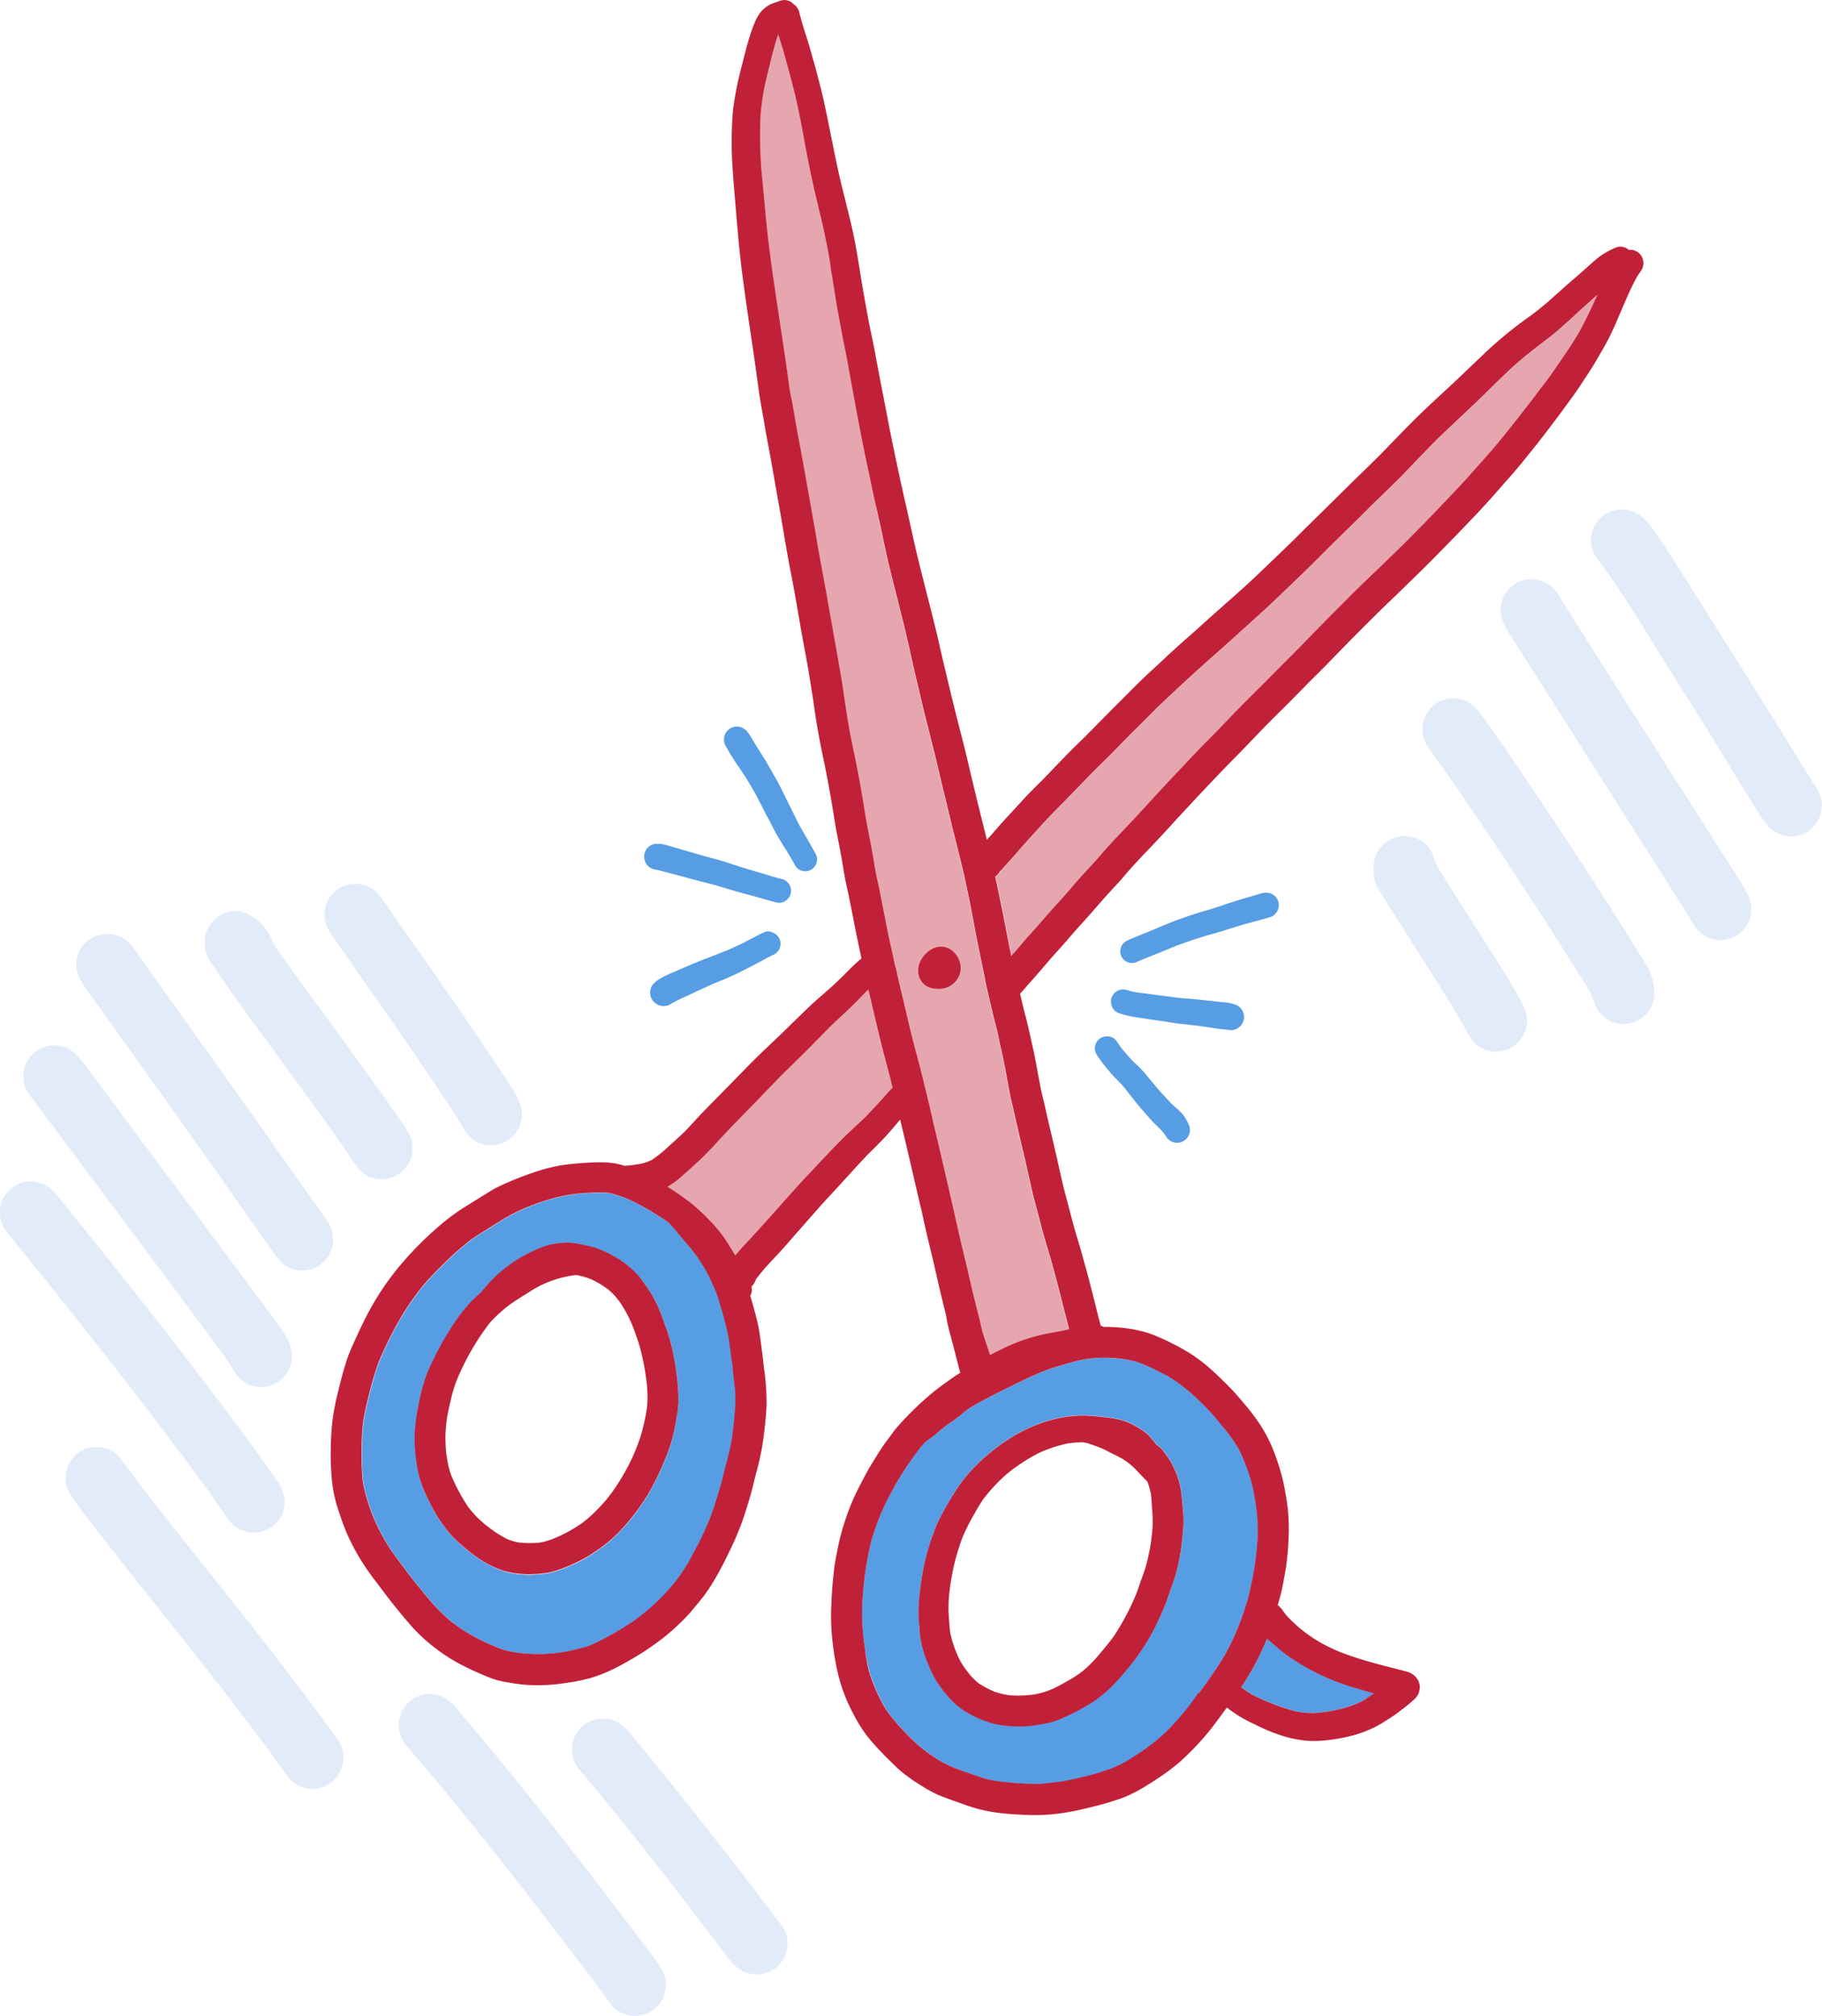 <svg id="Group_766" data-name="Group 766" xmlns="http://www.w3.org/2000/svg" xmlns:xlink="http://www.w3.org/1999/xlink" width="111.144" height="122.963" viewBox="0 0 111.144 122.963">
  <defs>
    <clipPath id="clip-path">
      <rect id="Rectangle_815" data-name="Rectangle 815" width="111.144" height="122.963" fill="none"/>
    </clipPath>
    <clipPath id="clip-path-3">
      <rect id="Rectangle_799" data-name="Rectangle 799" width="17.366" height="21.407" fill="none"/>
    </clipPath>
    <clipPath id="clip-path-4">
      <rect id="Rectangle_800" data-name="Rectangle 800" width="16.958" height="20.861" fill="none"/>
    </clipPath>
    <clipPath id="clip-path-5">
      <rect id="Rectangle_801" data-name="Rectangle 801" width="16.385" height="20.847" fill="none"/>
    </clipPath>
    <clipPath id="clip-path-6">
      <rect id="Rectangle_802" data-name="Rectangle 802" width="15.654" height="20.53" fill="none"/>
    </clipPath>
    <clipPath id="clip-path-7">
      <rect id="Rectangle_803" data-name="Rectangle 803" width="16.274" height="19.644" fill="none"/>
    </clipPath>
    <clipPath id="clip-path-8">
      <rect id="Rectangle_804" data-name="Rectangle 804" width="12.679" height="16.354" fill="none"/>
    </clipPath>
    <clipPath id="clip-path-9">
      <rect id="Rectangle_805" data-name="Rectangle 805" width="13.145" height="15.578" fill="none"/>
    </clipPath>
    <clipPath id="clip-path-10">
      <rect id="Rectangle_806" data-name="Rectangle 806" width="12.044" height="15.943" fill="none"/>
    </clipPath>
    <clipPath id="clip-path-11">
      <rect id="Rectangle_807" data-name="Rectangle 807" width="15.289" height="22.016" fill="none"/>
    </clipPath>
    <clipPath id="clip-path-12">
      <rect id="Rectangle_808" data-name="Rectangle 808" width="14.096" height="19.945" fill="none"/>
    </clipPath>
    <clipPath id="clip-path-13">
      <rect id="Rectangle_809" data-name="Rectangle 809" width="14.141" height="19.857" fill="none"/>
    </clipPath>
    <clipPath id="clip-path-14">
      <rect id="Rectangle_810" data-name="Rectangle 810" width="9.361" height="13.146" fill="none"/>
    </clipPath>
    <clipPath id="clip-path-15">
      <rect id="Rectangle_811" data-name="Rectangle 811" width="18.875" height="80.565" fill="none"/>
    </clipPath>
    <clipPath id="clip-path-16">
      <rect id="Rectangle_812" data-name="Rectangle 812" width="36.732" height="40.336" fill="none"/>
    </clipPath>
    <clipPath id="clip-path-17">
      <rect id="Rectangle_813" data-name="Rectangle 813" width="13.733" height="16.212" fill="none"/>
    </clipPath>
  </defs>
  <g id="Group_765" data-name="Group 765" clip-path="url(#clip-path)">
    <g id="Group_764" data-name="Group 764">
      <g id="Group_763" data-name="Group 763" clip-path="url(#clip-path)">
        <g id="Group_720" data-name="Group 720" transform="translate(0 72.075)" opacity="0.2" style="isolation: isolate">
          <g id="Group_719" data-name="Group 719">
            <g id="Group_718" data-name="Group 718" clip-path="url(#clip-path-3)">
              <path id="Path_1069" data-name="Path 1069" d="M17.365,194.291a2.2,2.2,0,0,0-.455-1.2c-1.339-1.966-2.78-3.856-4.217-5.748-2.925-3.853-5.942-7.635-8.98-11.4-.126-.156-.254-.312-.392-.457a1.886,1.886,0,1,0-2.867,2.451c.79,1,1.6,1.979,2.395,2.971,3.308,4.128,6.57,8.29,9.7,12.557.475.647.91,1.325,1.393,1.966a1.821,1.821,0,0,0,2.04.726,1.868,1.868,0,0,0,1.386-1.867" transform="translate(0 -174.825)" fill="#709bdf"/>
            </g>
          </g>
        </g>
        <g id="Group_723" data-name="Group 723" transform="translate(4.011 88.261)" opacity="0.2" style="isolation: isolate">
          <g id="Group_722" data-name="Group 722">
            <g id="Group_721" data-name="Group 721" clip-path="url(#clip-path-4)">
              <path id="Path_1070" data-name="Path 1070" d="M24.627,234.945a1.918,1.918,0,0,0,1.882-2.686,4.113,4.113,0,0,0-.435-.673c-2.769-3.8-5.7-7.481-8.631-11.155-1.451-1.817-2.9-3.634-4.274-5.514a1.882,1.882,0,0,0-3.139,2.077,13.139,13.139,0,0,0,.811,1.147c1.744,2.29,3.552,4.53,5.343,6.782,2.365,2.972,4.71,5.961,6.936,9.039a1.972,1.972,0,0,0,1.507.983" transform="translate(-9.73 -214.084)" fill="#709bdf"/>
            </g>
          </g>
        </g>
        <g id="Group_726" data-name="Group 726" transform="translate(1.416 63.755)" opacity="0.2" style="isolation: isolate">
          <g id="Group_725" data-name="Group 725">
            <g id="Group_724" data-name="Group 724" clip-path="url(#clip-path-5)">
              <path id="Path_1071" data-name="Path 1071" d="M19.817,173.525A2.466,2.466,0,0,0,19.4,172.3c-.21-.342-.443-.671-.682-.992q-5.7-7.652-11.4-15.3a8.959,8.959,0,0,0-.567-.7,1.884,1.884,0,0,0-2.9,2.405c1.36,1.825,2.73,3.643,4.091,5.467q3.8,5.091,7.593,10.183a13.381,13.381,0,0,1,.8,1.214,1.856,1.856,0,0,0,2.176.824,1.883,1.883,0,0,0,1.307-1.878" transform="translate(-3.434 -154.643)" fill="#709bdf"/>
            </g>
          </g>
        </g>
        <g id="Group_729" data-name="Group 729" transform="translate(4.663 56.968)" opacity="0.2" style="isolation: isolate">
          <g id="Group_728" data-name="Group 728">
            <g id="Group_727" data-name="Group 727" clip-path="url(#clip-path-6)">
              <path id="Path_1072" data-name="Path 1072" d="M26.963,156.69a2.075,2.075,0,0,0-.486-1.191c-1.351-1.913-2.7-3.831-4.053-5.74-2.53-3.56-5.076-7.108-7.6-10.675a1.927,1.927,0,0,0-2.921-.408,1.878,1.878,0,0,0-.327,2.344c.237.4.519.78.793,1.159,3.679,5.1,7.3,10.245,10.929,15.388a4.692,4.692,0,0,0,.465.59,1.861,1.861,0,0,0,2.087.39,1.885,1.885,0,0,0,1.108-1.857" transform="translate(-11.311 -138.18)" fill="#709bdf"/>
            </g>
          </g>
        </g>
        <g id="Group_732" data-name="Group 732" transform="translate(24.337 103.319)" opacity="0.2" style="isolation: isolate">
          <g id="Group_731" data-name="Group 731">
            <g id="Group_730" data-name="Group 730" clip-path="url(#clip-path-7)">
              <path id="Path_1073" data-name="Path 1073" d="M59.037,252.688a1.913,1.913,0,0,0,.523,1.151c.744.883,1.495,1.761,2.231,2.651,3.32,4.012,6.488,8.143,9.623,12.3.171.227.323.469.5.693a1.882,1.882,0,0,0,3.137-2.072,7.756,7.756,0,0,0-.563-.831c-3.858-5.122-7.769-10.2-11.94-15.075a2.342,2.342,0,0,0-1.114-.819,1.886,1.886,0,0,0-2.394,2" transform="translate(-59.033 -250.61)" fill="#709bdf"/>
            </g>
          </g>
        </g>
        <g id="Group_735" data-name="Group 735" transform="translate(12.49 55.577)" opacity="0.2" style="isolation: isolate">
          <g id="Group_734" data-name="Group 734">
            <g id="Group_733" data-name="Group 733" clip-path="url(#clip-path-8)">
              <path id="Path_1074" data-name="Path 1074" d="M30.3,136.982a2.4,2.4,0,0,0,.482,1.113q.612.92,1.255,1.819c2.189,3.045,4.441,6.045,6.6,9.112.308.437.6.89.912,1.323a1.881,1.881,0,0,0,3.214-1.941,8.861,8.861,0,0,0-.648-1.015c-2.1-3-4.288-5.949-6.448-8.912-.3-.406-.585-.816-.878-1.225a4.057,4.057,0,0,1-.415-.741,3.124,3.124,0,0,0-1.283-1.44,1.752,1.752,0,0,0-1.907.03,1.9,1.9,0,0,0-.884,1.877" transform="translate(-30.296 -134.808)" fill="#709bdf"/>
            </g>
          </g>
        </g>
        <g id="Group_738" data-name="Group 738" transform="translate(34.897 104.853)" opacity="0.2" style="isolation: isolate">
          <g id="Group_737" data-name="Group 737">
            <g id="Group_736" data-name="Group 736" clip-path="url(#clip-path-9)">
              <path id="Path_1075" data-name="Path 1075" d="M96.075,269.9a1.782,1.782,0,0,0,1.53-1.089,1.81,1.81,0,0,0-.221-1.941c-.489-.657-.992-1.3-1.489-1.956q-3.572-4.691-7.32-9.243a9.843,9.843,0,0,0-.666-.75,1.883,1.883,0,0,0-2.782,2.539c2.129,2.517,4.17,5.1,6.188,7.707.9,1.164,1.784,2.341,2.673,3.514a5.112,5.112,0,0,0,.623.719,1.921,1.921,0,0,0,1.464.5" transform="translate(-84.645 -254.33)" fill="#709bdf"/>
            </g>
          </g>
        </g>
        <g id="Group_741" data-name="Group 741" transform="translate(19.791 53.915)" opacity="0.2" style="isolation: isolate">
          <g id="Group_740" data-name="Group 740">
            <g id="Group_739" data-name="Group 739" clip-path="url(#clip-path-10)">
              <path id="Path_1076" data-name="Path 1076" d="M58.259,146.715a1.879,1.879,0,0,0,1.708-2.419,4.906,4.906,0,0,0-.668-1.287q-2.641-4-5.4-7.919c-.8-1.135-1.591-2.277-2.387-3.415a1.889,1.889,0,0,0-1.691-.9,1.87,1.87,0,0,0-1.634,2.671,4.8,4.8,0,0,0,.423.681c2.385,3.435,4.816,6.84,7.115,10.335.276.419.55.838.794,1.278a1.839,1.839,0,0,0,1.743.974" transform="translate(-48.003 -130.775)" fill="#709bdf"/>
            </g>
          </g>
        </g>
        <g id="Group_744" data-name="Group 744" transform="translate(91.541 35.322)" opacity="0.2" style="isolation: isolate">
          <g id="Group_743" data-name="Group 743">
            <g id="Group_742" data-name="Group 742" clip-path="url(#clip-path-11)">
              <path id="Path_1077" data-name="Path 1077" d="M235.515,107.692a1.881,1.881,0,0,0,1.65-2.651,9.64,9.64,0,0,0-.778-1.345q-3.275-5.144-6.55-10.287-2.125-3.346-4.233-6.7a1.917,1.917,0,0,0-2.173-.963,1.882,1.882,0,0,0-1.246,2.547,5,5,0,0,0,.412.745q5.336,8.412,10.676,16.821c.2.311.373.635.572.944a1.842,1.842,0,0,0,1.669.892" transform="translate(-222.04 -85.676)" fill="#709bdf"/>
            </g>
          </g>
        </g>
        <g id="Group_747" data-name="Group 747" transform="translate(97.047 31.079)" opacity="0.2" style="isolation: isolate">
          <g id="Group_746" data-name="Group 746">
            <g id="Group_745" data-name="Group 745" clip-path="url(#clip-path-12)">
              <path id="Path_1078" data-name="Path 1078" d="M247.582,95.332a1.893,1.893,0,0,0,1.606-2.911c-1.062-1.646-2.056-3.333-3.1-4.989-1.948-3.086-3.882-6.18-5.831-9.265-.366-.58-.77-1.136-1.165-1.7a3.3,3.3,0,0,0-.576-.627,1.873,1.873,0,0,0-2.481.028,1.841,1.841,0,0,0-.291,2.462c1.922,2.563,3.494,5.352,5.215,8.044,1.541,2.411,3.019,4.864,4.524,7.3a6.962,6.962,0,0,0,.69.986,1.9,1.9,0,0,0,1.409.672" transform="translate(-235.397 -75.387)" fill="#709bdf"/>
            </g>
          </g>
        </g>
        <g id="Group_750" data-name="Group 750" transform="translate(86.771 42.593)" opacity="0.2" style="isolation: isolate">
          <g id="Group_749" data-name="Group 749">
            <g id="Group_748" data-name="Group 748" clip-path="url(#clip-path-13)">
              <path id="Path_1079" data-name="Path 1079" d="M224.608,121.035a3.375,3.375,0,0,0-.6-1.635c-.712-1.154-1.426-2.306-2.155-3.448q-3.527-5.523-7.265-10.906c-.239-.343-.481-.686-.75-1.006a1.885,1.885,0,1,0-2.97,2.323c3.31,4.652,6.429,9.431,9.46,14.268a5.8,5.8,0,0,1,.644,1.3,1.84,1.84,0,0,0,2.165,1.2,1.912,1.912,0,0,0,1.472-2.093" transform="translate(-210.47 -103.314)" fill="#709bdf"/>
            </g>
          </g>
        </g>
        <g id="Group_753" data-name="Group 753" transform="translate(83.781 51.002)" opacity="0.2" style="isolation: isolate">
          <g id="Group_752" data-name="Group 752">
            <g id="Group_751" data-name="Group 751" clip-path="url(#clip-path-14)">
              <path id="Path_1080" data-name="Path 1080" d="M203.219,125.919a2.309,2.309,0,0,0,.418,1.222c.624.991,1.256,1.978,1.88,2.969,1.2,1.9,2.439,3.762,3.518,5.732a1.857,1.857,0,0,0,2.5.808,1.877,1.877,0,0,0,.852-2.526,19.934,19.934,0,0,0-1.319-2.308q-1.874-2.973-3.764-5.936a3.06,3.06,0,0,1-.384-.811,1.841,1.841,0,0,0-1.93-1.356,1.859,1.859,0,0,0-1.733,1.606c-.03.2-.027.4-.039.6" transform="translate(-203.219 -123.709)" fill="#709bdf"/>
            </g>
          </g>
        </g>
        <path id="Path_1081" data-name="Path 1081" d="M112.306,38.041c0-.059-.009-.118-.014-.177l0-.044Z" transform="translate(-65.995 -22.228)" fill="#384963"/>
        <path id="Path_1082" data-name="Path 1082" d="M198.43,80.843h0Z" transform="translate(-116.623 -47.514)" fill="#384963"/>
        <path id="Path_1083" data-name="Path 1083" d="M57.046,188.71c.047-.058.1-.115.145-.173v0Z" transform="translate(-33.528 -110.808)" fill="#384963"/>
        <g id="Group_756" data-name="Group 756" transform="translate(46.36 2.114)" opacity="0.4" style="isolation: isolate">
          <g id="Group_755" data-name="Group 755">
            <g id="Group_754" data-name="Group 754" clip-path="url(#clip-path-15)">
              <path id="Path_1084" data-name="Path 1084" d="M113.561,5.128l-.005,0c-.065.173-.125.356-.183.559-.11.387-.191.69-.255.954l-.085.349c-.125.512-.254,1.041-.361,1.567-.066.375-.117.729-.155,1.083-.049.446-.06.887-.065,1.3-.01.734.016,1.534.08,2.447.029.331.062.663.095.994l.007.077c.035.363.075.774.11,1.173.2,2.351.562,4.713.911,7l0,.015.014.1.03.192c.1.624.193,1.264.285,1.894q.063.436.124.873l.021.148.019.135.035.256c.031.237.068.52.119.787l.024.127.007.036.012.068,0,.014c.059.31.118.631.172.947l.028.172.029.168c.035.215.077.469.124.72.263,1.389.528,2.844.809,4.446q.066.375.133.751l.006.035.008.042c.083.467.168.949.247,1.425.085.517.188,1.074.277,1.551l.044.237q.053.286.106.571c.025.144.052.288.08.432l.013.069.01.051.005.029c.035.189.071.378.1.567l.061.352.007.046c.04.235.08.471.124.7q.171.944.337,1.889l.083.47.049.276,0,.016.009.047c.1.555.21,1.184.3,1.788l.063.425c.079.539.178,1.206.288,1.838.079.453.174.912.267,1.356l.008.036c.055.264.111.529.163.794.151.761.273,1.424.385,2.086q.048.292.095.583c.066.416.156.985.264,1.513.145.711.274,1.416.385,2.1.062.388.12.685.188.963s.119.544.162.769l0,.014.011.052q.024.127.05.253c.065.321.128.642.19.963.054.278.108.557.164.834.069.345.143.684.239,1.12l.012.052c.061.279.122.557.181.837.021.1.042.2.062.3l.009.045,0,.026c.049.238.1.47.149.7s.107.459.162.688l.04.167.064.271q.126.54.256,1.08l.023.1q.1.434.206.867c.1.433.225.887.331,1.279.074.273.147.546.218.82.274,1.071.534,2.172.765,3.144l0,.016,0,.021.052.217.023.1c.062.262.124.524.187.787.141.592.291,1.231.47,2.008.023.1.048.209.072.313l.019.084.022.09.028.123c.034.145.068.289.1.434s.073.317.112.474l.009.039,0,.019c.042.168.083.336.12.506q.134.6.272,1.205c.061.272.123.543.184.814.081.36.171.729.255,1.075l.009.035c.078.317.157.646.23.964.166.734.314,1.362.465,1.976.042.172.087.344.132.516s.093.355.136.532c.015.061.029.122.042.183l.014.061c.018.077.035.151.053.225l.024.1.015.065.021.089,0,.022c.037.121.075.235.113.349.122.361.244.733.364,1.1l.256-.128.423-.213a11.143,11.143,0,0,1,3.026-1.01l.085-.015c.183-.033.411-.073.63-.12.1-.021.2-.043.295-.066l.125-.028-.169-.675-.1-.374-.076-.3-.008-.032c-.216-.856-.462-1.826-.726-2.762-.08-.285-.164-.569-.249-.852l-.009-.029c-.118-.4-.252-.849-.368-1.293l-.106-.406q-.082-.317-.166-.632c-.018-.07-.037-.14-.056-.209l-.022-.08-.009-.038c-.069-.257-.141-.522-.2-.787-.178-.8-.339-1.516-.506-2.237-.061-.265-.124-.529-.186-.793l-.014-.059-.011-.047c-.092-.39-.2-.832-.29-1.258-.058-.263-.119-.524-.18-.785l-.076-.328c-.069-.3-.127-.6-.19-.938l0-.01-.025-.134-.053-.289,0-.013-.022-.119-.007-.041c-.04-.22-.081-.439-.125-.658-.068-.349-.15-.712-.216-1l-.032-.141c-.026-.115-.05-.23-.075-.346l0-.017c-.057-.263-.108-.5-.168-.735l-.055-.216-.013-.054c-.068-.264-.144-.564-.212-.862-.06-.261-.122-.521-.184-.781l-.074-.31c-.055-.23-.1-.467-.147-.7l0-.013-.005-.026-.007-.033q-.035-.181-.073-.362l-.041-.195-.006-.029,0-.014c-.126-.6-.282-1.338-.417-2.041q-.061-.318-.12-.636l-.006-.031,0-.024c-.087-.461-.185-.984-.29-1.487-.136-.661-.29-1.41-.471-2.148q-.132-.539-.268-1.076l-.022-.089-.065-.258q-.1-.4-.2-.8-.129-.529-.256-1.058c-.1-.4-.19-.786-.286-1.175-.082-.334-.159-.669-.237-1l-.006-.026c-.1-.428-.2-.844-.3-1.243l0-.015q-.292-1.151-.581-2.3c-.114-.453-.223-.916-.328-1.365l-.006-.026-.02-.084-.008-.037q-.1-.412-.194-.823c-.114-.479-.223-.968-.311-1.362-.062-.278-.123-.555-.187-.832-.155-.677-.34-1.42-.451-1.864l-.075-.3c-.08-.325-.162-.649-.243-.973l-.026-.1q-.158-.626-.312-1.247c-.156-.637-.3-1.306-.423-1.9l-.007-.033-.007-.034-.046-.216c-.088-.418-.183-.844-.276-1.255l-.018-.082L119.553,34c-.061-.272-.122-.543-.181-.814-.1-.47-.2-.94-.3-1.411l-.013-.063-.024-.115-.023-.109L119,31.4l-.1-.478c-.277-1.32-.526-2.68-.745-3.879l-.129-.707-.05-.277-.024-.132-.031-.169c-.1-.574-.19-1.052-.29-1.54-.14-.689-.281-1.43-.431-2.265-.084-.476-.162-.961-.23-1.389l-.018-.112-.016-.1-.02-.122c-.026-.164-.053-.329-.08-.493s-.052-.329-.075-.493l0-.029c-.033-.221-.063-.421-.1-.625-.068-.381-.142-.742-.231-1.175-.12-.581-.258-1.153-.393-1.707l0-.014q-.064-.26-.126-.52c-.166-.694-.325-1.425-.488-2.235-.09-.451-.179-.925-.25-1.306l-.014-.073-.007-.035,0-.024c-.187-1-.38-2.036-.638-3.049-.181-.713-.377-1.443-.583-2.17-.078-.28-.169-.567-.248-.82l-.007-.021-.047-.151-.047-.15Zm9.309,58.15a1.221,1.221,0,0,1-.246-.1,1.085,1.085,0,0,1-.524-.93,1.221,1.221,0,0,1,.052-.385,1.662,1.662,0,0,1,.827-.979,1.21,1.21,0,0,1,.6-.122,1,1,0,0,1,.232.043.871.871,0,0,1,.272.129,1.521,1.521,0,0,1,.463.519,1.261,1.261,0,0,1-.516,1.721,1.354,1.354,0,0,1-.861.153,1.1,1.1,0,0,1-.3-.046" transform="translate(-112.45 -5.128)" fill="#c12138"/>
            </g>
          </g>
        </g>
        <g id="Group_759" data-name="Group 759" transform="translate(60.731 17.982)" opacity="0.4" style="isolation: isolate">
          <g id="Group_758" data-name="Group 758">
            <g id="Group_757" data-name="Group 757" clip-path="url(#clip-path-16)">
              <path id="Path_1085" data-name="Path 1085" d="M184.037,43.616h0c-.165.148-.329.293-.493.438l-.013.011c-.182.161-.409.362-.624.561l-.173.16c-.315.292-.706.656-1.1.993-.293.251-.611.494-.891.708-.15.114-.293.225-.435.336-.354.277-.818.646-1.267,1.043-.524.462-1.029.961-1.519,1.444l-.017.016c-.317.314-.628.62-.937.912l-.623.587-.131.123-.026.024c-.525.493-1.038.978-1.548,1.469-.439.445-.877.9-1.339,1.378l-.287.3-.418.437c-.155.161-.316.317-.494.49l-.029.028-.017.016-.05.048-.249.244c-.184.183-.371.364-.557.545l-.072.071-.068.066-.449.439q-.211.212-.424.423l.09-.078c-.745.728-1.478,1.448-2.227,2.182l-.31.31-.228.23c-.709.712-1.463,1.435-2.127,2.071l-.024.023-.468.449c-.655.629-1.343,1.247-2.008,1.845l-.04.036-.026.023-.012.012-.4.364c-.291.262-.583.522-.876.783l-.127.113-.156.14-.055.049-.007.007c-.411.366-.836.744-1.249,1.118-.706.639-1.472,1.352-2.409,2.247l-.424.424-.072.072q-.37.373-.744.743c-.4.4-.809.813-1.207,1.224s-.817.819-1.187,1.181l-.021.021-.031.03-.173.169q-.325.334-.647.67l-.034.035-.034.035-.015.016c-.43.446-.875.907-1.321,1.353-.615.618-1.212,1.274-1.789,1.909l-.013.014-.2.223c-.179.2-.358.4-.53.6l-.063.073-.086.1-.211.24c-.067.075-.136.149-.2.223-.1.11-.208.223-.308.343-.052.061-.111.127-.187.207a.977.977,0,0,1-.091.143.893.893,0,0,1-.224.207l.015.074c.1.471.23,1.057.347,1.649.066.336.13.674.2,1.011L147.9,82c.073.384.146.768.222,1.15.042.221.1.475.167.8l.223-.248.139-.16c.082-.1.165-.192.247-.289l.008-.009.009-.01c.153-.179.31-.364.471-.541.236-.258.509-.558.767-.864.318-.374.654-.753,1-1.125.263-.285.522-.583.749-.846l.1-.118.1-.116.1-.117c.283-.323.6-.672,1.026-1.131.175-.189.341-.381.525-.593l.036-.042.012-.014c.153-.177.312-.36.474-.535.282-.3.572-.61.854-.908l.057-.06.018-.019.037-.04c.442-.466.873-.922,1.288-1.381.74-.815,1.5-1.626,2.22-2.387l.284-.3.024-.026.066-.069.05-.053c.241-.256.491-.52.739-.775l.408-.413.069-.07.023-.023c.258-.26.49-.494.719-.735.914-.956,1.685-1.74,2.427-2.464l.359-.363.113-.114.107-.108c.54-.546,1.152-1.165,1.751-1.762,1.06-1.095,2.022-2.071,2.939-2.983l-.05.042.049-.043.061-.059-.019.009c.715-.7,1.238-1.205,1.7-1.644.263-.249.534-.513.787-.761l.037-.036c.241-.235.482-.47.726-.7.862-.863,1.651-1.671,2.411-2.47l.259-.272c.367-.385.671-.7.967-1.023.244-.261.487-.539.7-.778q.2-.224.4-.448c.365-.407.757-.848,1.146-1.319.313-.375.639-.781,1.057-1.315l.131-.167c.271-.345.592-.755.913-1.173.076-.1.15-.2.224-.3l.025-.033.028-.038.028-.038c.058-.077.115-.155.174-.231l.042-.054c.138-.177.31-.4.468-.616.251-.345.5-.712.721-1.037l.018-.026.022-.032.193-.285c.35-.513.609-.916.839-1.306.435-.769.811-1.582,1.159-2.349l.006-.014Z" transform="translate(-147.308 -43.616)" fill="#c12138"/>
            </g>
          </g>
        </g>
        <g id="Group_762" data-name="Group 762" transform="translate(40.716 60.358)" opacity="0.4" style="isolation: isolate">
          <g id="Group_761" data-name="Group 761">
            <g id="Group_760" data-name="Group 760" clip-path="url(#clip-path-17)">
              <path id="Path_1086" data-name="Path 1086" d="M111.012,146.4l-.005,0-.328.334c-.224.228-.448.457-.674.682s-.505.484-.719.681l-.023.021-.012.01-.038.036-.009.008c-.178.165-.363.335-.54.508q-.123.124-.244.249l-.105.107-.051.053-.027.028c-.22.225-.439.45-.662.673-.409.418-.829.828-1.235,1.226l-.023.022-.035.035q-.259.252-.517.507c-.365.369-.727.744-1.066,1.1l-.036.037q-.449.466-.9.93c-.641.654-1.3,1.329-1.949,2.039-.456.5-.82.868-1.178,1.2-.383.35-.747.677-1.113,1a3.9,3.9,0,0,1-.575.428l-.186.109c.061.045.121.084.181.122l.021.014c.41.263.822.553,1.224.862a11.245,11.245,0,0,1,1.206,1.128,7.989,7.989,0,0,1,1.056,1.349l.174.282q.116.187.231.376l.038.063.1-.113.089-.106c.176-.209.373-.42.517-.573l.034-.035.135-.145c.358-.386.723-.791,1.045-1.148l.026-.03.022-.025.3-.336c.247-.273.49-.548.734-.824l.026-.028c.4-.456.857-.969,1.312-1.449q.3-.312.591-.626l.029-.03c.491-.522,1.048-1.113,1.6-1.669l.012-.012.016-.016.018-.018.025-.025.025-.025c.226-.219.48-.456.665-.629l.011-.011.011-.01.01-.009c.2-.182.4-.376.6-.566.314-.323.64-.671,1.025-1.1.058-.063.114-.128.171-.193l.012-.014a5.59,5.59,0,0,1,.437-.467c-.155-.641-.288-1.162-.42-1.639-.254-.927-.476-1.878-.692-2.8l-.007-.027-.007-.028-.037-.155-.011-.049-.012-.052q-.126-.533-.254-1.065l-.04-.168Z" transform="translate(-98.76 -146.404)" fill="#c12138"/>
            </g>
          </g>
        </g>
        <path id="Path_1087" data-name="Path 1087" d="M69,176.579c-.11-.033-.226-.063-.343-.089a7.049,7.049,0,0,0-1.062-.014c-.31.01-.618.037-.961.068a10.374,10.374,0,0,0-1.28.241c-.447.115-.886.266-1.257.4a11.246,11.246,0,0,0-1.991.956c-.166.106-.334.21-.5.314l-.052.033-.049.031-.046.028-.017.011-.017.011-.031.019c-.329.2-.738.456-1.106.707a17.672,17.672,0,0,0-1.576,1.364c-.524.5-.973.972-1.371,1.431a16.382,16.382,0,0,0-1.288,1.821,21.367,21.367,0,0,0-1.1,2.084l-.031.067-.006.015-.008.017c-.112.245-.239.523-.342.8-.122.333-.239.7-.357,1.121-.237.855-.4,1.563-.526,2.229a7.65,7.65,0,0,0-.089.783c-.019.353-.031.677-.035.965-.012.715,0,1.31.048,1.872l0,.035a4.254,4.254,0,0,0,.078.491c.049.218.1.421.155.622.1.36.221.7.341,1.032l.006.016a10.933,10.933,0,0,0,.541,1.176c.233.425.455.795.677,1.132q.231.317.467.631l.324.437c.273.37.562.73.843,1.077l.026.031.054.066c.3.375.6.74.919,1.087a11.3,11.3,0,0,0,.938.9,9.79,9.79,0,0,0,1.016.706c.334.2.692.392,1.092.585.286.13.592.266.9.384.1.035.173.061.24.081a6.869,6.869,0,0,0,.708.159,9.739,9.739,0,0,0,2.276.061,11.161,11.161,0,0,0,2.216-.463,13.493,13.493,0,0,0,1.415-.71c.482-.27.911-.535,1.311-.81a14.613,14.613,0,0,0,1.233-1,12.386,12.386,0,0,0,1.051-1.082c.172-.205.353-.427.512-.656.2-.287.393-.589.568-.894.329-.582.638-1.176.916-1.765.187-.418.383-.863.536-1.312.176-.517.328-1,.465-1.477.072-.253.136-.514.2-.766l.012-.048c.047-.194.094-.385.144-.575.115-.428.233-.886.323-1.351.094-.64.152-1.137.19-1.609l.013-.172v-.012c.018-.231.04-.51.038-.775,0-.247-.013-.5-.037-.776-.014-.116-.028-.233-.041-.349l-.008-.068-.009-.078c-.019-.163-.038-.324-.056-.487l0,.014a.107.107,0,0,0,0-.04l0-.022-.01-.081,0-.038-.016-.153-.014-.127a.133.133,0,0,0-.006.053c-.017-.263-.052-.525-.09-.792-.021-.154-.042-.307-.062-.461a8.235,8.235,0,0,0-.22-1.118l-.066-.248c-.062-.241-.129-.5-.2-.73-.028-.092-.055-.184-.082-.275-.053-.182-.126-.43-.207-.656-.163-.415-.342-.8-.51-1.153a5.5,5.5,0,0,0-.339-.589c-.042-.064-.082-.13-.123-.195-.061-.1-.122-.2-.185-.291-.175-.238-.317-.421-.461-.593-.075-.089-.15-.177-.227-.266l-.01-.011-.013-.015-.008-.01-.027-.032c-.087-.1-.175-.2-.26-.307l-.021-.026-.007-.009c-.233-.286-.473-.583-.734-.857-.249-.174-.5-.336-.754-.494a15.811,15.811,0,0,0-1.477-.827,8.775,8.775,0,0,0-1.057-.4m-6.763,22.973-.085-.027a6.128,6.128,0,0,1-1.621-.835,11.269,11.269,0,0,1-1.41-1.189,5.854,5.854,0,0,1-.536-.641,7.984,7.984,0,0,1-.568-.854,13.446,13.446,0,0,1-.714-1.442,6.615,6.615,0,0,1-.449-1.737,9.547,9.547,0,0,1-.087-1.78,13.288,13.288,0,0,1,.273-1.855c.073-.362.157-.7.257-1.039.053-.181.108-.35.162-.5a7.266,7.266,0,0,1,.312-.724l.049-.106.049-.1c.113-.244.233-.477.378-.752a15.689,15.689,0,0,1,.812-1.372,10.418,10.418,0,0,1,1.114-1.447c.166-.173.352-.348.569-.534q.19-.219.381-.436a7.9,7.9,0,0,1,.67-.7l.011-.009a8.051,8.051,0,0,1,.635-.518l.094-.067a7.363,7.363,0,0,1,.766-.505c.256-.14.481-.255.686-.351a5.666,5.666,0,0,1,.894-.351,5.013,5.013,0,0,1,.952-.148,3.175,3.175,0,0,1,.734.032,9.27,9.27,0,0,1,.914.186c.078.02.156.042.234.064a3.442,3.442,0,0,1,.453.167,6.685,6.685,0,0,1,1.469.836,6.443,6.443,0,0,1,.7.633,5.017,5.017,0,0,1,.416.526,9.648,9.648,0,0,1,.53.812,7.6,7.6,0,0,1,.352.7c.122.273.226.561.317.815l.009.023.014.039.038.106,0,.01.012.035.012.033c.064.179.127.353.185.529a11.781,11.781,0,0,1,.385,1.579,16.38,16.38,0,0,1,.225,1.755c.02.329.026.592.019.828a7.213,7.213,0,0,1-.123,1,11.95,11.95,0,0,1-.343,1.545,13.44,13.44,0,0,1-.6,1.53,13.956,13.956,0,0,1-.822,1.613,13.029,13.029,0,0,1-.949,1.344,10.415,10.415,0,0,1-1.283,1.375,9.962,9.962,0,0,1-.814.625l-.042.029c-.183.127-.391.271-.6.394a10,10,0,0,1-1.675.769l-.012,0a3.841,3.841,0,0,1-.706.2,7.907,7.907,0,0,1-1.04.093,5.21,5.21,0,0,1-.737-.035,5.48,5.48,0,0,1-.869-.163" transform="translate(-31.472 -103.712)" fill="#579de3"/>
        <path id="Path_1088" data-name="Path 1088" d="M144.272,201.125h0a8.46,8.46,0,0,0-1.787-.24,8.344,8.344,0,0,0-.961.045,7.6,7.6,0,0,0-1.052.2c-.411.113-.831.239-1.152.336a11.774,11.774,0,0,0-1.327.51c-.349.152-.713.331-1.006.475l-.014.007-.03.014-.084.041-.062.031-.183.089c-.916.446-1.654.831-2.322,1.211a4.631,4.631,0,0,0-.4.266c-.084.064-.165.133-.237.194s-.111.094-.166.139c-.163.132-.328.246-.487.356l-.049.035-.01.007-.018.013c-.078.054-.152.107-.225.161-.151.112-.293.231-.451.364l-.017.017-.084.069c-.086.071-.171.141-.257.209-.151.116-.308.228-.441.321l-.068.05-.018.021-.035.039-.018.02-.012.014-.062.072c-.165.189-.318.4-.44.569l-.042.06-.093.126c-.392.527-.734,1.078-1.045,1.594-.118.212-.232.431-.35.656l-.009.016-.026.052-.026.049c-.179.344-.329.655-.458.952a15.543,15.543,0,0,0-.646,1.817,20.011,20.011,0,0,0-.551,4.6,16.252,16.252,0,0,0,.153,1.762,13.712,13.712,0,0,0,.288,1.526,11.481,11.481,0,0,0,.422,1.151c.161.373.347.722.508,1.013a5.456,5.456,0,0,0,.341.51c.162.214.324.411.5.605.242.276.508.555.861.906a9.676,9.676,0,0,0,.879.75,10.316,10.316,0,0,0,.885.594,1.009,1.009,0,0,1,.163.094,8.522,8.522,0,0,0,1.223.508l.2.07.032.011.043.015c.3.106.674.24,1.036.351a6.894,6.894,0,0,0,.714.152c.318.045.61.079.893.1.417.036.872.06,1.475.076a8.589,8.589,0,0,0,.862-.06l.219-.026c.181-.021.456-.053.712-.1.591-.112,1.165-.255,1.648-.38.452-.125.82-.241,1.154-.367a7.375,7.375,0,0,0,.986-.475c.41-.252.887-.555,1.32-.878l.013-.01c.213-.16.433-.325.641-.508.167-.147.344-.311.554-.517.338-.349.637-.682.916-1.017.248-.295.483-.62.672-.882l.014-.019.041-.057.137-.189.052-.071c.5-.68,1.088-1.492,1.607-2.36a16.2,16.2,0,0,0,.788-1.659,17.877,17.877,0,0,0,.592-1.728c.169-.661.314-1.363.429-2.084a15.93,15.93,0,0,0,.179-2.119,11.007,11.007,0,0,0-.1-1.4c-.073-.519-.162-1-.271-1.464-.106-.377-.232-.755-.374-1.124-.1-.247-.171-.437-.264-.634-.068-.143-.142-.287-.239-.466-.157-.252-.314-.483-.478-.707-.13-.176-.27-.343-.414-.514l-.063-.076-.019-.023-.117-.141c-.118-.147-.338-.42-.556-.654-.141-.153-.311-.329-.521-.535a12.738,12.738,0,0,0-1.03-.925c-.143-.114-.383-.3-.616-.455-.157-.1-.308-.2-.463-.291-.334-.18-.643-.336-.947-.477a7.933,7.933,0,0,0-.95-.383m-8.865,22.026a6.6,6.6,0,0,1-.685-.249,5.647,5.647,0,0,1-.7-.344,5.192,5.192,0,0,1-.781-.555,6.112,6.112,0,0,1-.659-.723,6.985,6.985,0,0,1-.472-.639,6.4,6.4,0,0,1-.457-.9c-.11-.249-.205-.493-.292-.747a5.166,5.166,0,0,1-.2-.736l-.011-.062c-.032-.18-.065-.366-.082-.55l-.023-.3-.007-.084,0-.054a8.277,8.277,0,0,1-.028-1.443c.067-.684.142-1.253.237-1.789a12.8,12.8,0,0,1,.34-1.45c.014-.049.029-.1.044-.146.075-.244.159-.49.257-.753l.029-.079a7.2,7.2,0,0,1,.359-.855c.3-.568.54-1,.791-1.4a10.117,10.117,0,0,1,.985-1.365c.206-.229.375-.409.533-.568s.345-.329.539-.493a13.024,13.024,0,0,1,1.375-1.032,9.25,9.25,0,0,1,3.144-1.3,7.169,7.169,0,0,1,.913-.115,6.063,6.063,0,0,1,.778-.013c.336.019.655.055.963.09l.02,0a6.743,6.743,0,0,1,.776.114c.119.026.228.055.334.086a3.246,3.246,0,0,1,.523.2,6.076,6.076,0,0,1,.606.344,2.608,2.608,0,0,1,.425.318,4.566,4.566,0,0,1,.335.382c.062.078.123.157.184.236a1.494,1.494,0,0,1,.312.252,3.266,3.266,0,0,1,.235.3l.006.009.008.011a1.591,1.591,0,0,0,.1.134,3.213,3.213,0,0,1,.319.532l.045.085a4.5,4.5,0,0,1,.442,1.275c.052.287.092.6.122.959.007.083.015.166.023.248l0,.02v.013c.014.151.029.307.036.461.008.23.017.485,0,.737-.027.351-.059.7-.1,1.027a12.486,12.486,0,0,1-.265,1.473,9.3,9.3,0,0,1-.318,1.034c-.05.142-.1.273-.139.4a14.917,14.917,0,0,1-.633,1.6,13.326,13.326,0,0,1-1.819,2.941l-.1.118-.008.009c-.289.349-.589.71-.912,1.034a7.619,7.619,0,0,1-1.373,1.108,13.835,13.835,0,0,1-1.581.837,4.855,4.855,0,0,1-.681.269,9.62,9.62,0,0,1-.975.2,6.389,6.389,0,0,1-1.548.083,6.777,6.777,0,0,1-1.043-.141c-.078-.018-.162-.041-.249-.066" transform="translate(-74.966 -118.066)" fill="#579de3"/>
        <path id="Path_1089" data-name="Path 1089" d="M185.241,242.448h0c-.074.172-.152.355-.244.562a15.377,15.377,0,0,1-.851,1.633c-.153.257-.31.508-.482.765a6.445,6.445,0,0,0,.744.491,13.152,13.152,0,0,0,1.293.565c.288.109.588.209.89.3q.21.062.423.119a5.834,5.834,0,0,0,1.079.1,9.812,9.812,0,0,0,1.973-.34c.23-.076.44-.153.643-.236a4.727,4.727,0,0,0,.572-.294c.183-.116.344-.222.5-.326l-.1-.03c-.324-.092-.6-.17-.858-.247l-.021-.006a14.172,14.172,0,0,1-2.295-.853,13.587,13.587,0,0,1-1.486-.823l-.112-.074c-.155-.1-.332-.218-.5-.338s-.335-.262-.482-.385l-.1-.086-.079-.066c-.157-.13-.335-.277-.5-.43Z" transform="translate(-107.945 -142.494)" fill="#579de3"/>
        <path id="Path_1090" data-name="Path 1090" d="M151.947,217.268c.038-.33.07-.675.1-1.026a7.315,7.315,0,0,0,0-.737c-.007-.154-.022-.31-.036-.46v-.014l0-.02c-.008-.082-.016-.165-.023-.248-.031-.359-.071-.673-.122-.959a4.508,4.508,0,0,0-.444-1.275l-.044-.086a3.273,3.273,0,0,0-.319-.531c-.034-.042-.064-.085-.1-.134l-.007-.011-.006-.009a3.268,3.268,0,0,0-.235-.3,1.5,1.5,0,0,0-.313-.252c-.061-.079-.121-.158-.183-.236a4.506,4.506,0,0,0-.335-.382,2.605,2.605,0,0,0-.424-.318,6.018,6.018,0,0,0-.606-.343,3.2,3.2,0,0,0-.523-.2c-.105-.031-.214-.059-.334-.086a6.827,6.827,0,0,0-.775-.114l-.021,0c-.308-.035-.627-.071-.963-.09a6.053,6.053,0,0,0-.778.013,7.013,7.013,0,0,0-.913.115,9.247,9.247,0,0,0-3.145,1.3,12.92,12.92,0,0,0-1.375,1.031c-.193.164-.37.325-.539.493s-.327.339-.533.568a10.136,10.136,0,0,0-.985,1.365c-.251.4-.5.834-.79,1.4a6.971,6.971,0,0,0-.36.855l-.029.079c-.1.263-.182.508-.257.753-.015.048-.03.1-.044.146a12.861,12.861,0,0,0-.339,1.45c-.095.536-.17,1.1-.237,1.789a8.27,8.27,0,0,0,.028,1.442l0,.054.007.084.024.3c.016.183.049.369.081.55l.011.062a5.154,5.154,0,0,0,.2.736c.086.253.181.5.292.747a6.429,6.429,0,0,0,.457.9,6.98,6.98,0,0,0,.471.639,6.288,6.288,0,0,0,.659.722,5.136,5.136,0,0,0,.782.555,5.545,5.545,0,0,0,.695.344,6.638,6.638,0,0,0,.685.249c.087.026.171.048.249.066a6.743,6.743,0,0,0,1.043.14,6.391,6.391,0,0,0,1.548-.083,9.5,9.5,0,0,0,.975-.2,4.936,4.936,0,0,0,.681-.269,13.965,13.965,0,0,0,1.581-.837,7.63,7.63,0,0,0,1.373-1.107c.323-.324.622-.685.912-1.034l.007-.009.1-.118a13.287,13.287,0,0,0,1.819-2.941,14.769,14.769,0,0,0,.633-1.6c.044-.132.089-.261.139-.4a9.173,9.173,0,0,0,.318-1.034,12.588,12.588,0,0,0,.265-1.473m-5.669-6.151-.111-.029.017,0,.094.024m-7.2,14.171-.013-.015.087.106-.074-.09m10.4-5.851c-.091.266-.18.533-.277.8a12.826,12.826,0,0,1-.586,1.27,15.027,15.027,0,0,1-.823,1.4l-.006.009c-.3.4-.624.79-.948,1.173a8.484,8.484,0,0,1-.926.92,7.521,7.521,0,0,1-.837.554c-.3.17-.593.337-.9.486a5.44,5.44,0,0,1-.55.22,5.177,5.177,0,0,1-.649.159,6.939,6.939,0,0,1-1.48.061,4.945,4.945,0,0,1-.5-.088c-.077-.018-.153-.039-.228-.061s-.18-.056-.269-.088a5.568,5.568,0,0,1-.947-.507,4.1,4.1,0,0,1-.527-.516q-.2-.254-.389-.521a4.068,4.068,0,0,1-.318-.565,7.464,7.464,0,0,1-.484-1.438c-.053-.4-.076-.8-.1-1.2a8.361,8.361,0,0,1,.032-1.194,16.2,16.2,0,0,1,.295-1.761,14.958,14.958,0,0,1,.5-1.656,11.118,11.118,0,0,1,.572-1.175c.226-.406.453-.816.714-1.2.213-.279.439-.544.676-.8a8.944,8.944,0,0,1,.8-.766,10.735,10.735,0,0,1,2.022-1.3,8.755,8.755,0,0,1,1.666-.533c.292-.042.586-.059.88-.074.075.015.152.026.227.044.19.052.376.115.56.184.165.061.334.115.492.19.209.1.41.214.617.315.168.081.332.168.5.257a4.463,4.463,0,0,1,.748.564c.224.231.442.467.67.7l-.068-.068.142.143.074.075a4.237,4.237,0,0,1,.214.743c.023.174.037.35.047.526.014.237.038.472.05.71s.015.479.009.719c-.005.188-.026.375-.046.562a11.586,11.586,0,0,1-.348,1.844c-.085.305-.194.6-.3.9" transform="translate(-79.862 -123.085)" fill="#c12138"/>
        <path id="Path_1091" data-name="Path 1091" d="M115.366,103.019a.992.992,0,0,0-.073-.468,1.057,1.057,0,0,0-.326-.4,1.287,1.287,0,0,0-.524-.221c-.112-.031-.223-.061-.336-.089l-.708-.182q-.724-.182-1.439-.395t-1.431-.487a10.86,10.86,0,0,1-1.129-.535,9.244,9.244,0,0,1-.888-.567,8.169,8.169,0,0,1-.872-.728,4.569,4.569,0,0,1-.46-.482c-.059-.075-.113-.15-.169-.226-.021-.027-.038-.056-.058-.085a1.028,1.028,0,0,0-.139-.145.866.866,0,0,0-.109-.1c.075-.284.164-.564.229-.85.061-.265.108-.533.157-.8s.1-.525.134-.789c.068-.555.122-1.111.139-1.671a11.9,11.9,0,0,0-.05-1.781c-.064-.53-.154-1.055-.263-1.578a13.442,13.442,0,0,0-.555-1.826,9.165,9.165,0,0,0-.83-1.657,12.69,12.69,0,0,0-1.019-1.346,14.211,14.211,0,0,0-1.008-1.121c-.425-.421-.848-.843-1.31-1.224a9.337,9.337,0,0,0-1.258-.885,14.975,14.975,0,0,0-1.578-.8,6.216,6.216,0,0,0-.686-.268l-.038-.011a9.428,9.428,0,0,0-.936-.227,10.024,10.024,0,0,0-1.756-.139h-.014a.66.66,0,0,0-.16-.075c-.039-.148-.079-.3-.117-.443-.087-.339-.167-.679-.255-1.019-.185-.71-.356-1.425-.555-2.131-.1-.338-.187-.676-.283-1.014-.106-.375-.225-.746-.333-1.12-.207-.712-.381-1.432-.575-2.147s-.352-1.442-.513-2.166c-.166-.743-.343-1.484-.518-2.225-.091-.381-.176-.764-.259-1.146-.078-.354-.179-.7-.248-1.059q-.107-.557-.211-1.112c-.071-.378-.134-.758-.218-1.133-.166-.74-.321-1.485-.514-2.218-.1-.371-.185-.743-.273-1.117-.016-.067-.031-.133-.047-.2.049-.05.1-.1.146-.154.08-.1.167-.188.247-.284.14-.17.291-.329.436-.494q.429-.49.85-.984c.3-.358.624-.7.935-1.053.331-.374.651-.758.987-1.128.357-.394.712-.786,1.059-1.189s.693-.794,1.053-1.179c.171-.183.343-.367.508-.556s.335-.4.509-.591c.357-.4.726-.79,1.1-1.18s.759-.8,1.135-1.209.735-.806,1.106-1.205q1.124-1.208,2.263-2.4c.538-.565,1.1-1.111,1.635-1.676q.728-.764,1.47-1.515c.416-.41.834-.818,1.243-1.236.382-.392.765-.783,1.152-1.171.352-.347.7-.694,1.047-1.05q.468-.484.937-.965c.6-.615,1.212-1.223,1.822-1.83q.578-.57,1.165-1.13c.433-.414.858-.836,1.288-1.252.85-.822,1.674-1.668,2.5-2.519.782-.81,1.569-1.619,2.312-2.466l1.188-1.35c.363-.412.7-.844,1.047-1.272q1.07-1.328,2.074-2.708c.318-.439.646-.868.943-1.323.308-.47.626-.938.914-1.421.139-.233.273-.469.409-.7l0,0h0q.163-.284.32-.571c.1-.191.2-.389.291-.584.19-.386.351-.786.522-1.181.317-.736.623-1.481,1.01-2.183.075-.121.155-.238.237-.355a.831.831,0,0,0-.153-1.15.794.794,0,0,0-.257-.13.849.849,0,0,0-.314-.026.886.886,0,0,0-.287-.16.75.75,0,0,0-.53.03,5.042,5.042,0,0,0-.886.478c-.207.151-.4.321-.591.488s-.374.333-.56.5c-.223.2-.455.393-.681.59-.424.367-.837.746-1.257,1.118s-.843.712-1.292,1.037a25.066,25.066,0,0,0-2.576,2.094c-.82.778-1.628,1.566-2.459,2.333-.746.688-1.493,1.376-2.209,2.1-.625.629-1.237,1.271-1.855,1.907q-.487.476-.97.955l.18-.179c-.475.459-.948.918-1.415,1.384-1.038,1.029-2.086,2.047-3.119,3.081-.8.771-1.6,1.547-2.408,2.308S103.539,36.8,102.7,37.55c-.381.338-.753.684-1.135,1.021s-.783.69-1.169,1.041-.753.7-1.133,1.052c-.421.385-.838.774-1.243,1.176L98,41.863l-.008.007q-.477.476-.952.954c-.721.712-1.425,1.442-2.139,2.161-.194.19-.391.377-.586.567-.275.269-.538.547-.807.822-.411.421-.813.852-1.227,1.271-.37.364-.738.73-1.09,1.111-.338.365-.672.735-1.012,1.1-.308.331-.6.671-.9,1.014-.1.12-.213.236-.321.353-.037-.148-.071-.3-.108-.444q-.568-2.257-1.1-4.524c-.176-.761-.38-1.516-.571-2.272s-.37-1.487-.548-2.232c-.17-.715-.346-1.428-.506-2.145-.174-.78-.363-1.556-.56-2.331q-.287-1.125-.571-2.252c-.18-.707-.353-1.415-.509-2.129-.332-1.522-.69-3.038-1.01-4.563-.167-.794-.335-1.588-.489-2.385q-.21-1.1-.423-2.192c-.141-.735-.286-1.47-.419-2.206s-.3-1.443-.434-2.169c-.141-.77-.283-1.54-.409-2.314-.122-.746-.235-1.5-.376-2.238-.283-1.5-.718-2.966-1.043-4.457-.329-1.509-.6-3.029-.943-4.536-.085-.374-.186-.744-.283-1.115-.091-.347-.181-.7-.281-1.04-.106-.363-.2-.728-.314-1.09s-.226-.713-.336-1.07c-.079-.255-.147-.511-.209-.77a.826.826,0,0,0-.37-.511A.806.806,0,0,0,77.04.135a.864.864,0,0,0-.22-.1.68.68,0,0,0-.388-.01c-.222.07-.444.143-.659.232a1.81,1.81,0,0,0-.693.589,2.845,2.845,0,0,0-.287.541c-.076.181-.143.364-.207.549-.245.706-.409,1.442-.6,2.164A19.9,19.9,0,0,0,73.5,6.521c-.05.367-.07.736-.086,1.106s-.025.767-.023,1.151c.006,1.114.107,2.22.2,3.329.133,1.613.263,3.226.476,4.831.2,1.525.43,3.048.655,4.57.11.744.211,1.49.311,2.235s.257,1.507.381,2.261.274,1.483.406,2.226.258,1.5.395,2.246c.276,1.506.5,3.022.8,4.525.3,1.527.534,3.066.824,4.595.139.737.27,1.478.385,2.219.056.366.117.73.17,1.1s.1.733.164,1.1c.126.743.262,1.482.418,2.218.15.706.284,1.415.412,2.125s.233,1.4.351,2.1c.058.348.132.693.2,1.039s.13.7.191,1.052c.058.328.11.658.169.986.063.346.147.688.218,1.032q.2.966.385,1.934c.123.648.27,1.291.4,1.937l.005.024c-.117.1-.236.2-.35.306-.24.224-.473.456-.7.688-.255.249-.51.5-.774.737-.314.285-.638.559-.956.841-.3.266-.585.545-.873.824-.346.334-.691.669-1.031,1.008l.174-.174c-.646.637-1.317,1.249-1.962,1.887-.752.751-1.487,1.519-2.235,2.274-.362.364-.722.731-1.075,1.1s-.665.736-1.016,1.086l-.023.023c-.312.3-.635.591-.959.881a7.846,7.846,0,0,1-.993.8,3.466,3.466,0,0,1-.5.2,7.171,7.171,0,0,1-1.184.168s-.007,0-.01,0c-.028-.009-.054-.021-.082-.03l-.042-.012a4.217,4.217,0,0,0-.976-.164c-.277-.012-.555-.007-.832,0-.26.007-.52.034-.78.05-.344.022-.687.06-1.029.108-.262.038-.522.1-.78.158s-.508.131-.759.212c-.6.194-1.189.417-1.769.665-.243.1-.483.214-.719.332s-.434.246-.647.377c-.466.289-.934.578-1.4.872a12.324,12.324,0,0,0-1.437,1.07A21.09,21.09,0,0,0,53.3,77.028c-.059.068-.116.138-.174.207a16.523,16.523,0,0,0-1.936,2.9c-.294.556-.56,1.126-.819,1.7-.109.242-.216.485-.315.731s-.184.52-.265.784c-.161.522-.287,1.053-.42,1.581a14.814,14.814,0,0,0-.336,1.763,14.972,14.972,0,0,0-.095,1.654,15.688,15.688,0,0,0,.04,1.635,8.575,8.575,0,0,0,.31,1.784c.183.589.38,1.177.62,1.745a12.981,12.981,0,0,0,.787,1.524,16.539,16.539,0,0,0,1.062,1.527c.342.455.68.911,1.036,1.354.343.428.692.849,1.053,1.261a10.181,10.181,0,0,0,1.344,1.261,11.374,11.374,0,0,0,1.392.936,16.77,16.77,0,0,0,1.649.793,7.113,7.113,0,0,0,.725.28,5.451,5.451,0,0,0,.722.162c.329.057.657.109.989.144.265.028.531.033.8.039a10.7,10.7,0,0,0,1.8-.137,11.151,11.151,0,0,0,1.542-.311,9.1,9.1,0,0,0,1.694-.707c.473-.252.938-.518,1.391-.8a17.372,17.372,0,0,0,1.462-1.048,13.035,13.035,0,0,0,1.223-1.124c.227-.231.433-.484.64-.733.176-.212.352-.425.518-.646a11.647,11.647,0,0,0,.839-1.337c.271-.488.525-.987.76-1.493a17.583,17.583,0,0,0,.7-1.658q.259-.75.48-1.513c.14-.484.247-.977.376-1.465a16.058,16.058,0,0,0,.383-1.734c.113-.748.19-1.5.24-2.254a14.385,14.385,0,0,0-.164-2.456l.016.157c-.021-.2-.044-.408-.066-.612,0,.04.008.079.012.12-.049-.47-.116-.937-.176-1.405a9.645,9.645,0,0,0-.226-1.2c-.12-.467-.244-.935-.388-1.4a.774.774,0,0,0,.072-.164.741.741,0,0,0,0-.4.927.927,0,0,0,.272-.439c.105-.142.218-.278.329-.415.157-.193.321-.38.49-.562.341-.368.688-.731,1.02-1.107.7-.8,1.4-1.6,2.1-2.389.488-.545.993-1.075,1.485-1.617s.973-1.081,1.481-1.6c.469-.46.934-.92,1.361-1.421q.268-.315.534-.634.087.368.175.736c.331,1.363.637,2.73.958,4.095.077.326.158.65.229.977s.149.685.227,1.026c.159.693.335,1.381.493,2.073s.309,1.36.473,2.037q.127.523.26,1.043a.5.5,0,0,0,0,.056c.007.052.018.1.028.155s.025.132.04.2c.031.146.065.292.1.438.081.309.165.616.249.924.07.28.139.559.212.838.04.155.08.312.121.468l.055.213c.017.067.033.115.049.166-.114.075-.233.142-.343.22-.407.284-.815.566-1.2.875s-.763.645-1.125.989c-.426.406-.838.831-1.222,1.278-.171.2-.317.416-.474.626s-.326.432-.47.66c-.33.521-.666,1.039-.955,1.584-.251.471-.5.942-.72,1.426a14.456,14.456,0,0,0-.542,1.431,14.143,14.143,0,0,0-.455,1.776c-.054.275-.109.549-.153.825s-.065.539-.094.809c-.06.56-.092,1.126-.116,1.689a13.619,13.619,0,0,0,.037,1.835c.05.541.121,1.081.22,1.614a11.042,11.042,0,0,0,.47,1.791,11.32,11.32,0,0,0,.672,1.486,8.543,8.543,0,0,0,.869,1.349c.3.368.623.72.957,1.057.233.235.468.468.708.7a6.128,6.128,0,0,0,.512.446c.2.148.393.3.6.436s.437.282.662.413l0,0L85.086,109c.036.02.07.041.105.061a.95.95,0,0,0,.187.107c.055.032.111.063.167.093l.225.118a3.431,3.431,0,0,0,.331.152c.511.2,1.034.38,1.553.564a9.164,9.164,0,0,0,1.751.448,16.132,16.132,0,0,0,1.638.145,12.72,12.72,0,0,0,1.847-.015,13.87,13.87,0,0,0,1.647-.259c.592-.134,1.187-.277,1.769-.447.27-.079.538-.165.8-.256a6.481,6.481,0,0,0,.728-.311,9.752,9.752,0,0,0,.858-.479c.232-.142.461-.286.686-.438a13.456,13.456,0,0,0,1.356-1.015,16.282,16.282,0,0,0,1.317-1.323,15.638,15.638,0,0,0,1.014-1.264c.178-.242.357-.484.536-.728l.052.042c.218.166.443.324.674.47a9.188,9.188,0,0,0,.859.461c.237.117.475.234.718.339a9.113,9.113,0,0,0,1.483.529,7.637,7.637,0,0,0,.971.176,5.684,5.684,0,0,0,.933.012,9.815,9.815,0,0,0,1.642-.24,7.464,7.464,0,0,0,1.709-.6c.292-.149.573-.329.848-.505.23-.147.449-.3.667-.467s.414-.315.611-.484c.075-.063.149-.127.221-.194a1.344,1.344,0,0,0,.2-.216.967.967,0,0,0,.172-.459M89.8,53.116c.075-.08.134-.145.187-.207.1-.119.206-.233.308-.343.069-.074.137-.148.2-.223l.211-.24.086-.1.064-.073c.172-.2.351-.4.53-.6l.2-.223.013-.014c.577-.635,1.173-1.292,1.788-1.909.446-.446.891-.907,1.321-1.353l.015-.016.035-.035.033-.035q.323-.335.647-.669l.173-.169.031-.03.021-.021c.37-.362.791-.772,1.187-1.181s.8-.823,1.207-1.224q.374-.369.744-.742l.072-.072.423-.424c.938-.895,1.7-1.608,2.41-2.247.414-.375.838-.753,1.248-1.118l.008-.007.055-.049.156-.139.127-.114q.439-.39.876-.782l.4-.364.012-.011.026-.023.04-.036c.665-.6,1.353-1.216,2.008-1.845l.469-.449.024-.023c.665-.637,1.418-1.359,2.127-2.071l.229-.23.309-.311,1.769-1.734.07-.068.345-.342h0l-.033.033.031-.03-.042.039.021-.02-.022.019q.213-.21.423-.423c.149-.146.3-.291.45-.438l.068-.066.073-.07q.28-.272.557-.546.124-.122.249-.244l.049-.049.017-.016.029-.028c.179-.173.339-.329.494-.49l.418-.438.287-.3c.461-.481.9-.932,1.338-1.377.51-.492,1.023-.976,1.548-1.469l.026-.024.13-.123.623-.588c.308-.292.619-.6.937-.912l.017-.016c.489-.483.994-.982,1.518-1.444.449-.4.912-.765,1.267-1.042.141-.112.285-.222.435-.337.28-.213.6-.456.891-.707.391-.338.783-.7,1.1-.993l.173-.16c.216-.2.442-.4.624-.562l.013-.01.493-.438v0l0,0-.007.014c-.348.767-.724,1.58-1.16,2.349-.229.39-.488.792-.838,1.306l-.193.284-.022.032-.017.026c-.22.324-.47.691-.721,1.036-.157.219-.329.439-.468.616l-.042.054c-.059.076-.116.154-.174.232l-.028.038-.028.037-.025.033c-.074.1-.148.2-.225.3-.32.418-.641.827-.913,1.173l-.13.166c-.418.535-.745.94-1.057,1.315-.39.471-.781.912-1.147,1.319q-.2.223-.4.448c-.209.239-.453.517-.7.778-.3.318-.6.638-.967,1.023l-.259.272c-.76.8-1.548,1.607-2.411,2.469-.244.233-.485.468-.726.7l-.037.036c-.253.248-.524.511-.787.761-.365.348-.77.74-1.279,1.234l-.071.07-.338.335h0l.006,0,0,0,0,0-.061.058-.007.007-.01.009.018-.015c-.917.913-1.879,1.889-2.939,2.984-.6.6-1.211,1.215-1.751,1.761l-.107.108-.113.114-.359.364c-.742.725-1.513,1.508-2.427,2.464-.23.242-.462.477-.719.736l-.023.023-.07.071c-.136.137-.273.275-.407.413-.248.255-.5.519-.739.775l-.05.053-.066.069-.024.026-.283.3c-.718.761-1.48,1.571-2.22,2.387-.415.459-.846.915-1.288,1.381l-.038.04-.018.019-.057.061c-.282.3-.571.6-.854.908-.162.175-.32.358-.474.535l-.012.014-.036.042c-.183.213-.35.4-.525.593-.426.459-.742.808-1.025,1.131l-.1.117-.1.116-.1.118c-.228.263-.485.561-.749.846-.344.372-.679.751-1,1.126-.258.305-.531.606-.766.863-.161.177-.319.362-.471.541l-.009.01-.008.01-.247.288-.139.161-.138.153-.006.007-.075.086h0v0h0l0,0c-.072-.326-.125-.58-.167-.8q-.113-.574-.222-1.15l-.032-.165c-.064-.338-.129-.674-.2-1.012-.117-.592-.244-1.178-.347-1.649l-.014-.069v0h0a.906.906,0,0,0,.223-.206,1.081,1.081,0,0,0,.09-.144M73.419,83.085v0l0,.035.009.07v-.019l.014.127.016.153,0,.038.009.081,0,.022a.091.091,0,0,1,0,.026v0c.018.162.037.324.055.487l.009.077.008.069c.014.116.028.233.041.349.024.274.036.528.037.775,0,.265-.02.545-.038.776v.012l-.013.172c-.038.473-.1.969-.19,1.61-.089.465-.208.923-.322,1.351-.05.19-.1.381-.145.575l-.012.048c-.062.252-.126.514-.2.766-.137.477-.29.96-.465,1.477-.153.449-.349.894-.536,1.312-.28.588-.588,1.182-.917,1.765-.175.306-.366.607-.568.894-.159.229-.34.451-.513.656a12.316,12.316,0,0,1-1.05,1.081,14.321,14.321,0,0,1-1.233,1c-.4.275-.829.539-1.31.81a13.659,13.659,0,0,1-1.415.71,11.16,11.16,0,0,1-2.216.463,9.77,9.77,0,0,1-2.277-.061,6.966,6.966,0,0,1-.708-.159c-.066-.02-.142-.046-.24-.081-.307-.118-.613-.255-.9-.385-.4-.193-.758-.384-1.093-.586a9.666,9.666,0,0,1-1.016-.706,11.367,11.367,0,0,1-.938-.9c-.32-.347-.618-.712-.919-1.087l-.054-.066-.026-.031c-.28-.347-.57-.707-.843-1.077q-.16-.218-.324-.437c-.157-.21-.313-.42-.467-.632-.222-.336-.444-.707-.677-1.131a11.04,11.04,0,0,1-.541-1.176l-.006-.016c-.12-.331-.244-.672-.341-1.033-.055-.2-.106-.4-.155-.621a4.354,4.354,0,0,1-.078-.491l0-.035c-.045-.562-.06-1.157-.048-1.872,0-.288.016-.613.035-.965a7.554,7.554,0,0,1,.089-.783c.122-.666.289-1.374.526-2.229.119-.422.235-.788.357-1.121.1-.275.23-.554.342-.8l.008-.017.007-.015.031-.067a21.413,21.413,0,0,1,1.1-2.084,16.313,16.313,0,0,1,1.288-1.821c.4-.459.846-.927,1.371-1.431a17.7,17.7,0,0,1,1.576-1.365c.369-.251.778-.5,1.106-.707l.031-.02.017-.011.017-.011.046-.028.049-.031.052-.033c.167-.1.336-.208.5-.314a11.239,11.239,0,0,1,1.991-.956c.371-.133.81-.283,1.257-.4a10.25,10.25,0,0,1,1.28-.241c.342-.032.651-.059.961-.068a7.059,7.059,0,0,1,1.062.014c.118.027.233.056.343.089a8.784,8.784,0,0,1,1.057.4,15.824,15.824,0,0,1,1.477.827c.259.158.506.32.754.494.261.274.5.571.735.857l.006.009.021.026c.085.1.174.207.261.307l.027.032.009.01.013.015.01.011c.077.088.153.176.227.266.145.172.287.355.462.594.064.1.124.193.185.291.041.066.082.131.123.2a5.539,5.539,0,0,1,.34.588c.168.354.347.738.511,1.153.08.226.153.475.207.657.026.092.054.184.082.275.072.234.14.489.2.73l.066.248a8.193,8.193,0,0,1,.22,1.118c.02.154.04.307.061.461.031.219.06.435.079.651M82.77,66.809l-.012.014c-.056.065-.113.13-.17.193-.385.426-.712.775-1.026,1.1-.195.191-.4.384-.6.566l-.01.009-.012.011-.011.01c-.185.173-.439.41-.665.63l-.025.025-.025.026-.018.018-.016.016-.012.011c-.555.557-1.111,1.147-1.6,1.669l-.029.03q-.294.314-.591.626c-.455.48-.908.993-1.313,1.449l-.025.028c-.244.275-.487.551-.734.824l-.3.335-.022.025-.026.03c-.323.357-.687.761-1.045,1.148l-.135.145-.034.035c-.144.153-.341.364-.517.573l-.089.106-.067.075-.007.008-.023.028h0l0,0h0v0l-.038-.063-.231-.376-.174-.281A8,8,0,0,0,72.108,74.5,11.411,11.411,0,0,0,70.9,73.374c-.4-.309-.815-.6-1.224-.862l-.021-.014c-.05-.032-.1-.063-.15-.1l0,0-.027-.016h0l0,0h0l0,0,.186-.109a3.9,3.9,0,0,0,.575-.428c.366-.321.731-.648,1.114-1,.358-.33.721-.7,1.177-1.2.648-.71,1.309-1.384,1.95-2.039q.453-.462.9-.93l.036-.038c.339-.352.7-.727,1.066-1.1L77,65.033,77.032,65l.023-.022c.406-.4.826-.808,1.235-1.226.223-.223.442-.448.662-.673l.027-.027L79.03,63l.105-.108q.121-.125.244-.249c.178-.173.362-.343.541-.508l.009-.008.039-.035.011-.011L80,62.058c.214-.2.478-.442.719-.68s.45-.454.674-.682l.328-.334.006,0v0l.04.168c.086.355.17.71.254,1.065l.012.052.011.049.037.155.007.027.006.027c.216.919.439,1.871.692,2.8.131.477.265,1,.42,1.639h0a5.9,5.9,0,0,0-.436.465m6.387,15.87h0c-.12-.371-.242-.743-.363-1.1-.038-.113-.075-.228-.113-.349l0-.022-.021-.089-.015-.065-.024-.1c-.018-.074-.035-.148-.053-.225l-.014-.061c-.014-.061-.028-.122-.042-.183-.044-.178-.089-.355-.136-.532s-.09-.344-.132-.517c-.151-.614-.3-1.241-.465-1.976-.073-.318-.153-.646-.23-.964l-.008-.035c-.085-.346-.175-.715-.255-1.075q-.092-.407-.185-.814-.136-.6-.271-1.205c-.038-.169-.078-.338-.12-.506l0-.019-.009-.038c-.039-.158-.077-.315-.112-.474s-.066-.289-.1-.435l-.028-.123-.021-.09-.019-.084q-.037-.156-.073-.314c-.179-.777-.329-1.415-.47-2.008q-.095-.393-.187-.787l-.023-.1-.052-.217,0-.022,0-.015c-.23-.972-.491-2.073-.765-3.144-.071-.274-.144-.547-.218-.82-.106-.391-.228-.846-.331-1.279l-.206-.867-.024-.1q-.128-.54-.255-1.081l-.064-.271-.04-.168c-.054-.229-.109-.458-.162-.688s-.1-.457-.149-.7L83.375,59l-.009-.045q-.03-.152-.062-.3c-.059-.28-.12-.559-.181-.837l-.012-.052c-.1-.436-.17-.775-.239-1.12-.056-.278-.11-.556-.164-.834-.063-.322-.125-.643-.19-.963-.017-.084-.034-.168-.05-.253l-.01-.052,0-.014c-.044-.224-.1-.5-.162-.769s-.127-.574-.188-.963c-.11-.681-.24-1.387-.385-2.1-.108-.529-.2-1.1-.264-1.513-.031-.194-.063-.388-.095-.583-.112-.662-.235-1.325-.385-2.086-.052-.265-.108-.529-.163-.794l-.008-.036c-.092-.444-.188-.9-.266-1.356-.111-.632-.209-1.3-.288-1.837l-.063-.426c-.09-.6-.2-1.234-.3-1.788l-.008-.048,0-.016-.049-.276-.083-.47q-.167-.945-.337-1.889c-.043-.234-.083-.47-.123-.7l-.008-.046-.061-.352c-.033-.189-.068-.378-.1-.567l-.005-.029-.01-.052-.013-.069c-.028-.144-.055-.287-.08-.432-.035-.19-.07-.381-.106-.571l-.044-.237c-.09-.477-.193-1.034-.277-1.551-.079-.476-.164-.958-.247-1.424l-.007-.042-.006-.035q-.067-.376-.133-.751c-.281-1.6-.546-3.057-.809-4.446-.048-.251-.09-.505-.125-.72l-.029-.168-.028-.172c-.054-.316-.114-.637-.173-.947l0-.014L77,24.176,77,24.14l-.024-.127c-.051-.267-.088-.55-.119-.787-.012-.085-.023-.171-.034-.256l-.019-.135-.021-.148q-.061-.437-.124-.873c-.093-.631-.19-1.27-.285-1.894l-.03-.192-.014-.1,0-.015c-.349-2.284-.711-4.645-.911-7-.034-.4-.074-.81-.11-1.173l-.007-.077q-.049-.5-.095-.994c-.064-.913-.091-1.713-.08-2.447,0-.411.016-.852.065-1.3.038-.354.089-.709.155-1.083.107-.526.237-1.055.362-1.567l.085-.349c.064-.264.145-.567.255-.954.058-.2.118-.385.183-.559l.005,0h0l0,0,.047.15.047.151.007.021c.08.253.169.54.248.82.206.727.4,1.457.583,2.171.258,1.012.451,2.047.638,3.048l0,.024.007.035.014.073c.071.381.16.855.25,1.306.162.81.322,1.541.488,2.235.041.173.084.346.126.52l0,.014c.135.553.274,1.125.393,1.706.089.433.163.794.231,1.175.037.2.067.4.1.625l0,.029c.024.164.048.329.076.493s.054.329.08.493l.019.122.016.1.018.112c.068.428.146.913.23,1.389.15.835.291,1.577.431,2.265.1.488.187.966.29,1.54l.031.169.024.132.05.277.13.707c.219,1.2.468,2.56.745,3.879q.052.239.1.478l.018.087.023.109.024.115.014.063c.1.471.2.941.3,1.411.059.272.12.543.181.814l.036.162.019.082c.092.411.188.837.276,1.255l.046.216.007.034.007.034c.125.59.267,1.259.423,1.9q.153.623.312,1.247l.026.1c.081.324.163.648.243.973l.075.3c.111.444.3,1.187.451,1.864q.1.416.187.832c.088.393.2.883.311,1.362q.1.411.194.823l.009.037.02.084.006.026c.105.448.214.912.328,1.365q.289,1.15.581,2.3l0,.015c.1.4.2.816.3,1.243l.006.026c.077.335.155.67.236,1,.1.389.19.778.286,1.175q.127.529.256,1.058.1.4.2.8l.065.258.022.089q.135.537.268,1.076c.181.738.335,1.487.471,2.148.1.5.2,1.025.29,1.487l0,.024.006.031q.059.318.12.636c.135.7.292,1.445.417,2.041l0,.014.006.029.041.195c.026.12.05.241.073.362l.006.033.006.026,0,.013c.046.229.093.465.147.7l.074.309c.063.26.125.52.184.781.068.3.144.6.211.862l.014.054.055.216c.061.236.112.472.168.735l0,.017c.024.115.049.231.075.345l.032.141c.066.291.148.655.216,1,.043.219.084.438.124.658l.008.042.022.119,0,.013.053.289.026.134,0,.01c.063.334.121.635.19.938l.076.328c.061.261.122.523.179.785.094.426.2.868.291,1.258l.011.047.014.059q.094.4.187.793c.167.72.328,1.439.506,2.237.06.265.132.531.2.788l.009.037.022.08q.028.1.056.209c.056.21.11.42.165.632l.106.406c.117.444.25.9.368,1.293l.009.029c.085.284.169.567.249.852.264.936.51,1.906.726,2.762l.008.033.076.3.1.374.158.632c0,.013.007.026.01.038v0l-.124.028q-.147.035-.295.066c-.219.047-.447.087-.63.119l-.085.015a11.138,11.138,0,0,0-3.026,1.01l-.423.213-.195.1-.033.016-.025.014h0m12.734,20.6-.052.071-.137.189-.042.056-.013.019c-.189.261-.424.587-.672.881-.279.335-.578.667-.916,1.017-.211.206-.387.37-.554.517-.207.183-.428.348-.641.508l-.013.01c-.433.324-.91.626-1.319.879a7.538,7.538,0,0,1-.986.475c-.335.126-.7.242-1.155.367-.483.125-1.057.268-1.647.38-.256.049-.53.081-.712.1l-.22.026a8.586,8.586,0,0,1-.862.06c-.6-.017-1.058-.04-1.474-.075-.284-.026-.576-.06-.894-.1a6.924,6.924,0,0,1-.714-.152c-.362-.112-.736-.244-1.036-.351l-.042-.015-.032-.011-.2-.07a8.508,8.508,0,0,1-1.223-.509,1,1,0,0,0-.163-.094,10.3,10.3,0,0,1-.885-.594,9.474,9.474,0,0,1-.878-.75c-.354-.351-.619-.631-.861-.906-.171-.194-.333-.392-.5-.605a5.517,5.517,0,0,1-.341-.51c-.16-.291-.347-.639-.507-1.013a11.41,11.41,0,0,1-.423-1.151A13.707,13.707,0,0,1,81.5,100.4a16.16,16.16,0,0,1-.153-1.762,20.036,20.036,0,0,1,.551-4.6,15.593,15.593,0,0,1,.646-1.817c.129-.3.279-.608.459-.952l.026-.049.027-.052.009-.016c.116-.224.231-.443.35-.656.311-.516.652-1.067,1.044-1.594l.093-.127.042-.059c.123-.169.275-.379.44-.569.02-.024.041-.048.062-.072l.012-.014.017-.02L85.157,88l.018-.021.068-.05c.133-.094.289-.2.44-.322.086-.068.171-.138.257-.209l.084-.069.017-.017c.157-.133.3-.252.451-.364.073-.054.148-.107.226-.161l.018-.013.01-.007.049-.034c.159-.11.323-.225.486-.356.055-.045.109-.09.167-.139s.153-.129.237-.194a4.528,4.528,0,0,1,.4-.266c.668-.381,1.406-.766,2.321-1.212l.183-.089.062-.031.084-.041.031-.015.014-.007c.293-.144.657-.323,1.006-.476a11.85,11.85,0,0,1,1.327-.51c.32-.1.741-.223,1.152-.336a7.471,7.471,0,0,1,1.052-.2,7.693,7.693,0,0,1,2.748.2,7.866,7.866,0,0,1,.949.383c.3.141.614.3.947.477.155.092.306.188.463.291.233.151.472.341.616.456a12.431,12.431,0,0,1,1.03.925c.209.207.38.381.521.535.218.234.438.507.556.654l.117.141.019.023.063.075c.144.171.284.338.414.514.164.224.321.455.478.706.1.179.171.323.239.466.093.2.169.388.264.634.142.369.267.747.373,1.124.11.466.2.945.271,1.464a11.232,11.232,0,0,1,.1,1.4,16.067,16.067,0,0,1-.179,2.119c-.115.721-.26,1.423-.428,2.084a17.952,17.952,0,0,1-.592,1.728,16.21,16.21,0,0,1-.789,1.659c-.519.868-1.1,1.68-1.606,2.36m10.2.344a4.793,4.793,0,0,1-.572.294c-.2.082-.414.16-.643.235a9.759,9.759,0,0,1-1.973.34,5.874,5.874,0,0,1-1.08-.1q-.212-.056-.422-.119c-.3-.09-.6-.191-.89-.3a13.439,13.439,0,0,1-1.293-.566,6.464,6.464,0,0,1-.723-.475l-.02-.015h0c.171-.258.329-.508.482-.765a15.572,15.572,0,0,0,.851-1.633c.091-.206.169-.388.242-.559l0,0h0c.169.153.346.3.5.43l.079.066.1.086c.147.123.314.263.482.385s.341.236.5.338l.111.074a13.626,13.626,0,0,0,1.487.823,14.036,14.036,0,0,0,2.295.853l.021.007c.261.078.535.155.858.248l.009,0,.086.023h0c-.15.1-.312.21-.495.326" transform="translate(-28.759 0)" fill="#c12138"/>
        <path id="Path_1092" data-name="Path 1092" d="M77.426,193.583c.007-.236,0-.5-.019-.828A16.274,16.274,0,0,0,77.181,191a11.768,11.768,0,0,0-.385-1.579c-.057-.176-.12-.351-.185-.529l-.013-.033-.012-.035,0-.01-.038-.106-.014-.039-.008-.023c-.092-.254-.2-.543-.319-.815a7.588,7.588,0,0,0-.352-.7c-.164-.287-.352-.56-.53-.813a5.167,5.167,0,0,0-.415-.526,6.449,6.449,0,0,0-.7-.634,6.7,6.7,0,0,0-1.469-.836,3.355,3.355,0,0,0-.453-.166c-.078-.023-.156-.044-.234-.064a9.016,9.016,0,0,0-.914-.186,3.176,3.176,0,0,0-.734-.032,4.982,4.982,0,0,0-.952.148,5.559,5.559,0,0,0-.894.351c-.206.1-.43.211-.686.351a7.351,7.351,0,0,0-.766.505l-.093.067a7.945,7.945,0,0,0-.635.517l-.011.009a8.005,8.005,0,0,0-.67.7c-.127.146-.255.291-.381.437-.216.187-.4.362-.569.534a10.426,10.426,0,0,0-1.115,1.447,15.51,15.51,0,0,0-.811,1.373c-.146.274-.265.507-.377.751l-.05.1-.049.106a7.227,7.227,0,0,0-.312.724c-.054.155-.109.324-.163.5-.1.338-.184.677-.257,1.039a13.329,13.329,0,0,0-.273,1.855,9.516,9.516,0,0,0,.086,1.78,6.591,6.591,0,0,0,.45,1.736,13.246,13.246,0,0,0,.714,1.443,7.934,7.934,0,0,0,.568.853,5.913,5.913,0,0,0,.536.642,11.279,11.279,0,0,0,1.411,1.189,6.1,6.1,0,0,0,1.621.835l.085.027a5.484,5.484,0,0,0,.869.163,5.324,5.324,0,0,0,.736.035,7.968,7.968,0,0,0,1.04-.093,3.87,3.87,0,0,0,.706-.2l.012,0a9.957,9.957,0,0,0,1.675-.769c.214-.123.422-.267.605-.394l.042-.029a9.959,9.959,0,0,0,.814-.625,10.387,10.387,0,0,0,1.283-1.375,12.938,12.938,0,0,0,.95-1.345,13.921,13.921,0,0,0,.822-1.613,13.334,13.334,0,0,0,.6-1.53,11.908,11.908,0,0,0,.342-1.545,7,7,0,0,0,.123-1m-2.933,3.634a11.911,11.911,0,0,1-.746,1.327c-.138.211-.277.423-.427.625-.122.164-.25.323-.381.48-.231.266-.473.517-.726.763a7.391,7.391,0,0,1-.733.609,9.862,9.862,0,0,1-.9.545,9.237,9.237,0,0,1-.918.415c-.134.046-.268.089-.4.125a3.079,3.079,0,0,1-.406.074,6.088,6.088,0,0,1-1.185-.019c-.112-.022-.223-.046-.333-.079l-.031-.01c-.119-.036-.234-.079-.348-.126-.229-.122-.455-.251-.671-.395-.234-.156-.457-.324-.675-.5-.18-.155-.358-.312-.525-.481a6.151,6.151,0,0,1-.523-.621,11.706,11.706,0,0,1-1-1.872,5.266,5.266,0,0,1-.176-.6c-.057-.26-.1-.523-.134-.787a9.2,9.2,0,0,1-.045-1.076,9.71,9.71,0,0,1,.114-1.163c.093-.485.2-.964.323-1.441a8.5,8.5,0,0,1,.49-1.293,15.209,15.209,0,0,1,1.807-2.991,9.012,9.012,0,0,1,1.274-1.133c.388-.267.787-.516,1.188-.765a6.57,6.57,0,0,1,2.8-.983l.29.069a4.1,4.1,0,0,1,.638.21,5.657,5.657,0,0,1,1.034.629,4.151,4.151,0,0,1,.371.362c.109.123.212.253.31.386a8.243,8.243,0,0,1,.486.818,8.783,8.783,0,0,1,.367.835c.1.27.194.54.282.813.1.3.171.611.244.92a14.453,14.453,0,0,1,.272,1.7q.03.365.036.732a5.61,5.61,0,0,1-.061.8,13.176,13.176,0,0,1-.364,1.574,12.489,12.489,0,0,1-.613,1.522" transform="translate(-36.042 -108.065)" fill="#c12138"/>
        <path id="Path_1093" data-name="Path 1093" d="M137.836,140.235a.9.9,0,0,0-.272-.128,1.1,1.1,0,0,0-.232-.043,1.214,1.214,0,0,0-.6.123,1.658,1.658,0,0,0-.827.979,1.253,1.253,0,0,0-.052.384,1.088,1.088,0,0,0,.525.93,1.2,1.2,0,0,0,.246.1,1.065,1.065,0,0,0,.3.047,1.357,1.357,0,0,0,.86-.153,1.334,1.334,0,0,0,.627-.784,1.318,1.318,0,0,0-.111-.937,1.512,1.512,0,0,0-.463-.52" transform="translate(-79.845 -82.319)" fill="#c12138"/>
        <path id="Path_1094" data-name="Path 1094" d="M175.435,132.724a.775.775,0,0,0-.3-.5.738.738,0,0,0-.235-.118.864.864,0,0,0-.347-.027,2.6,2.6,0,0,0-.4.1l-.225.068c-.486.139-.972.284-1.452.441-.441.143-.88.3-1.324.432h-.007l-.04.012a25.257,25.257,0,0,0-2.515.862c-.4.163-.8.338-1.2.5s-.8.317-1.194.5a.715.715,0,0,0,.572,1.311c.351-.164.711-.3,1.071-.444.38-.148.754-.308,1.132-.46.693-.28,1.406-.509,2.12-.73.371-.1.744-.2,1.112-.32.351-.112.7-.22,1.057-.328.572-.16,1.148-.3,1.715-.48a.773.773,0,0,0,.454-.827" transform="translate(-97.43 -77.623)" fill="#579de3"/>
        <path id="Path_1095" data-name="Path 1095" d="M178.81,134.624l-.006,0h.006" transform="translate(-105.088 -79.122)" fill="#709bdf"/>
        <path id="Path_1096" data-name="Path 1096" d="M178.357,134.684l.044-.013-.116.034.174-.051h0l-.105.03" transform="translate(-104.783 -79.14)" fill="#709bdf"/>
        <path id="Path_1097" data-name="Path 1097" d="M178.628,134.662l.038-.011h0l-.042.012" transform="translate(-104.985 -79.138)" fill="#709bdf"/>
        <path id="Path_1098" data-name="Path 1098" d="M178.717,134.638h0l.037-.011-.035.01" transform="translate(-105.036 -79.125)" fill="#709bdf"/>
        <path id="Path_1099" data-name="Path 1099" d="M171.606,148.874a.806.806,0,0,0,.379-1.553c-.047-.017-.1-.033-.144-.047a2.23,2.23,0,0,0-.411-.084c-.124-.013-.248-.022-.372-.034-.233-.023-.466-.054-.7-.079-.469-.049-.938-.1-1.408-.134s-.944-.109-1.416-.167-.919-.126-1.38-.179a4.929,4.929,0,0,1-.5-.083c-.083-.023-.166-.048-.249-.074a.779.779,0,0,0-.572.011.748.748,0,0,0-.387.985.726.726,0,0,0,.412.4,6.35,6.35,0,0,0,.844.216c.249.043.5.076.751.116.452.073.906.133,1.359.2.232.037.464.079.7.108.217.027.434.047.651.072.476.055.952.116,1.425.192.168.026.334.052.5.07a4.531,4.531,0,0,1,.518.062" transform="translate(-96.614 -86.039)" fill="#579de3"/>
        <path id="Path_1100" data-name="Path 1100" d="M167.282,158.017c-.192-.2-.4-.374-.6-.56-.176-.18-.342-.37-.515-.553-.211-.225-.409-.461-.607-.7-.18-.216-.362-.432-.541-.649a7.707,7.707,0,0,0-.649-.649c-.186-.189-.358-.388-.531-.588-.084-.1-.17-.193-.247-.3-.1-.13-.187-.265-.279-.4a.634.634,0,0,0-.347-.246.777.777,0,0,0-.688.124.739.739,0,0,0-.277.5.771.771,0,0,0,.154.533c.132.19.258.384.408.562s.275.334.415.5c.156.184.329.352.5.524a6.132,6.132,0,0,1,.491.569c.3.39.6.781.928,1.148.161.182.318.366.478.549.2.224.413.428.628.635a3.5,3.5,0,0,1,.4.521.78.78,0,0,0,1.339-.2.758.758,0,0,0-.011-.6,2.944,2.944,0,0,0-.445-.731" transform="translate(-95.211 -90.127)" fill="#579de3"/>
        <path id="Path_1101" data-name="Path 1101" d="M112.742,115.88a.69.69,0,0,0,.005-.544c-.32-.6-.667-1.191-1.009-1.783-.222-.418-.417-.85-.632-1.272-.231-.452-.441-.915-.684-1.362q-.218-.4-.446-.792c-.135-.234-.266-.474-.41-.7-.266-.421-.531-.838-.784-1.267a2.478,2.478,0,0,0-.235-.348.861.861,0,0,0-.411-.284.716.716,0,0,0-.113-.024.8.8,0,0,0-.9.677.837.837,0,0,0,.153.59l0,0c.268.484.576.943.888,1.4s.587.921.856,1.394c.181.332.349.67.521,1.006.181.355.374.7.553,1.06.351.7.8,1.343,1.194,2.021.039.071.077.142.115.214l.095.168a.716.716,0,0,0,.3.231.721.721,0,0,0,.944-.387" transform="translate(-62.956 -63.177)" fill="#579de3"/>
        <path id="Path_1102" data-name="Path 1102" d="M96.858,124.974a2.556,2.556,0,0,0-.65-.14l-.2,0a.786.786,0,0,0-.385.155.794.794,0,0,0,.368,1.42c.11.018.217.043.325.071l-.089-.024c.487.132.976.256,1.463.387l.54.148-.026-.007c.469.127.94.241,1.409.364.2.057.39.117.585.176.163.05.326.1.49.148.432.127.868.239,1.3.355.35.1.7.2,1.049.3.131.036.261.072.392.1a.709.709,0,0,0,.546-.141.737.737,0,0,0,.145-1.032l-.139-.14a.733.733,0,0,0-.347-.146l-.18-.046-.107-.03c-.167-.048-.333-.1-.5-.15s-.333-.1-.5-.151c-.36-.1-.721-.206-1.078-.318-.332-.105-.661-.219-.993-.324-.085-.027-.17-.053-.255-.078-.308-.092-.62-.174-.931-.255-.685-.19-1.364-.4-2.049-.588l.016,0c-.066-.019-.132-.039-.2-.059" transform="translate(-56.013 -73.367)" fill="#579de3"/>
        <path id="Path_1103" data-name="Path 1103" d="M113.985,133.283l-.077-.022-.1-.028.181.049" transform="translate(-66.886 -78.306)" fill="#384963"/>
        <path id="Path_1104" data-name="Path 1104" d="M103.591,137.836a.649.649,0,0,0-.465.028c-.459.217-.9.47-1.356.692s-.932.431-1.412.615-.938.355-1.4.546-.907.391-1.362.583c-.139.059-.277.119-.412.184-.077.037-.153.075-.228.116s-.177.1-.265.15a1.582,1.582,0,0,0-.33.291.822.822,0,0,0-.005.995.829.829,0,0,0,1.15.162l.021-.017c.2-.1.406-.207.613-.3.228-.107.456-.216.685-.322.454-.211.909-.425,1.371-.619s.921-.378,1.369-.6.911-.464,1.363-.7c.107-.057.212-.115.317-.175.142-.076.286-.148.431-.217a.778.778,0,0,0,.413-.4.748.748,0,0,0,.005-.56.782.782,0,0,0-.5-.446" transform="translate(-56.532 -80.993)" fill="#579de3"/>
      </g>
    </g>
  </g>
</svg>
